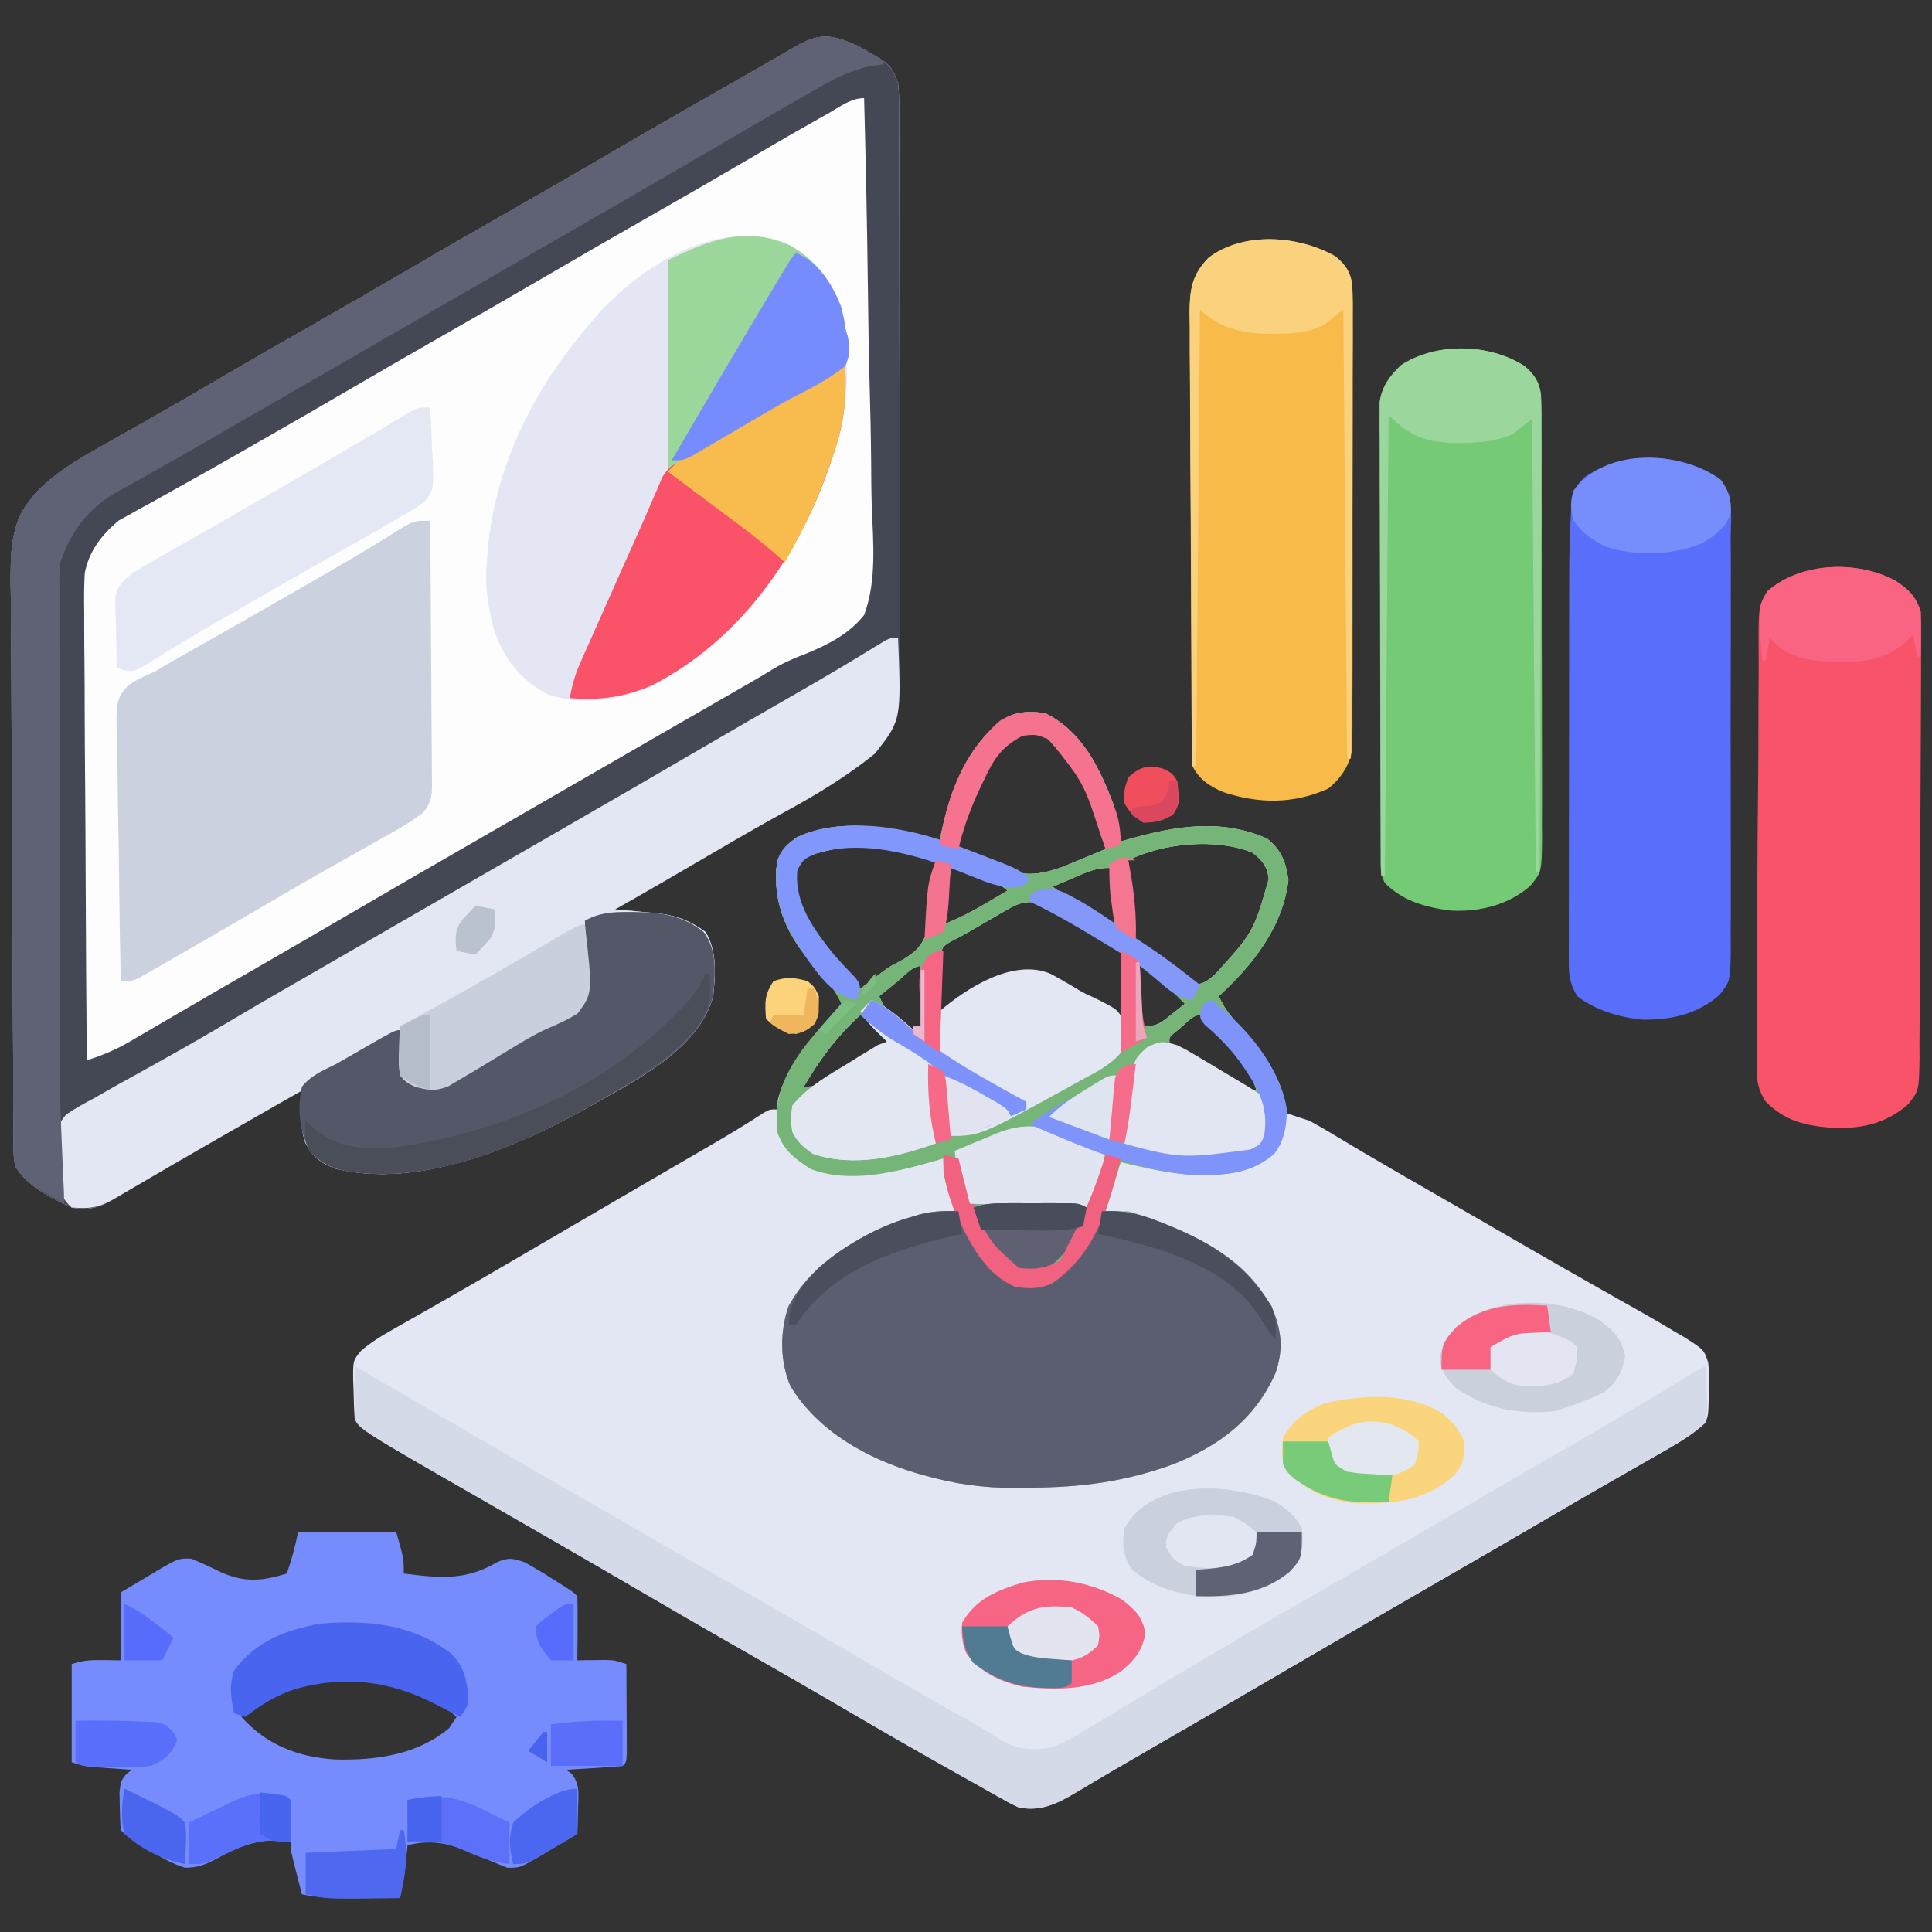 <svg xmlns="http://www.w3.org/2000/svg" width="512" height="512"><rect width="100%" height="100%" fill="#333333" stroke="none"/><path d="M0 0 C9.069 5.033 9.069 5.033 11 10 C11.257 13.041 11.257 13.041 11.267 16.678 C11.272 17.348 11.276 18.018 11.281 18.709 C11.294 20.953 11.292 23.197 11.291 25.442 C11.297 27.052 11.303 28.662 11.311 30.272 C11.329 34.646 11.333 39.02 11.335 43.395 C11.336 46.13 11.34 48.865 11.346 51.6 C11.364 61.149 11.372 70.699 11.371 80.248 C11.369 89.137 11.39 98.025 11.422 106.914 C11.448 114.553 11.459 122.192 11.458 129.831 C11.457 134.39 11.463 138.949 11.484 143.508 C11.503 147.801 11.504 152.093 11.489 156.386 C11.487 157.956 11.492 159.525 11.504 161.095 C11.575 170.942 11.202 179.686 4.875 187.688 C-2.457 193.585 -10.172 198.31 -18.41 202.811 C-25.092 206.467 -31.678 210.274 -38.25 214.125 C-46.804 219.136 -55.376 224.111 -64 229 C-62.281 229.147 -62.281 229.147 -60.527 229.297 C-58.997 229.447 -57.467 229.598 -55.938 229.75 C-55.185 229.812 -54.433 229.874 -53.658 229.938 C-48.182 230.506 -44.482 231.734 -40 235 C-36.946 240.154 -37.411 246.204 -38 252 C-41.964 266.626 -59.522 274.707 -71.59 281.68 C-90.237 292.125 -116.216 303.078 -137.941 297.727 C-141.894 296.331 -144.271 294.483 -146.117 290.727 C-147.092 287.715 -147.201 285.343 -147.125 282.188 C-147.107 281.212 -147.089 280.236 -147.07 279.23 C-147.047 278.494 -147.024 277.758 -147 277 C-161.946 285.509 -176.87 294.05 -191.709 302.745 C-193.11 303.565 -193.11 303.565 -194.539 304.402 C-195.356 304.882 -196.173 305.361 -197.014 305.855 C-200.783 308.028 -203.682 308.92 -208 308 C-213.731 305.305 -219.615 302.538 -223 297 C-223.385 294.459 -223.385 294.459 -223.399 291.538 C-223.418 289.871 -223.418 289.871 -223.437 288.172 C-223.435 286.957 -223.434 285.742 -223.432 284.49 C-223.448 282.564 -223.448 282.564 -223.463 280.6 C-223.491 277.074 -223.5 273.548 -223.506 270.021 C-223.516 266.305 -223.542 262.589 -223.566 258.872 C-223.61 251.804 -223.638 244.735 -223.661 237.667 C-223.688 229.731 -223.732 221.796 -223.778 213.861 C-223.863 198.784 -223.94 183.707 -223.974 168.63 C-223.986 163.523 -224.023 158.416 -224.077 153.309 C-224.095 150.888 -224.114 148.468 -224.132 146.047 C-224.148 144.959 -224.165 143.87 -224.182 142.749 C-224.225 135.169 -224.236 126.915 -219.25 120.75 C-218.781 120.147 -218.312 119.543 -217.828 118.922 C-212.297 113.107 -205.923 109.485 -198.956 105.587 C-196.443 104.181 -193.937 102.762 -191.432 101.343 C-190.147 100.616 -188.861 99.889 -187.576 99.163 C-181.684 95.832 -175.838 92.425 -170 89 C-160.773 83.596 -151.5 78.273 -142.209 72.979 C-134.113 68.365 -126.042 63.709 -118 59 C-108.772 53.596 -99.5 48.273 -90.209 42.979 C-82.113 38.365 -74.042 33.709 -66 29 C-53.846 21.885 -41.623 14.895 -29.382 7.931 C-26.97 6.554 -24.562 5.171 -22.157 3.78 C-21.522 3.414 -20.886 3.047 -20.231 2.67 C-19.006 1.964 -17.783 1.255 -16.561 0.544 C-9.873 -3.306 -6.899 -3.011 0 0 Z " fill="#FDFDFD" transform="translate(227,12)"></path><path d="M0 0 C9.748 4.874 14.277 14.195 18 24 C18.888 27.316 19.554 30.597 20 34 C20.713 33.795 21.426 33.59 22.16 33.379 C34.573 29.887 46.659 27.849 58.812 33.25 C62.599 36.279 63.8 39.515 64.438 44.25 C62.984 56.705 54.985 66.752 46 75 C47.447 78.292 49.279 80.529 51.75 83.125 C56.893 88.82 61.582 94.814 63 102.5 C63.33 103.655 63.66 104.81 64 106 C65.979 106.726 67.985 107.38 70 108 C72.463 109.348 74.855 110.728 77.25 112.188 C78.766 113.095 80.283 114.001 81.801 114.906 C83.043 115.649 83.043 115.649 84.311 116.406 C89.327 119.379 94.384 122.279 99.438 125.188 C101.689 126.484 103.94 127.781 106.191 129.078 C107.885 130.054 107.885 130.054 109.614 131.049 C112.899 132.942 116.182 134.837 119.465 136.734 C120.523 137.346 121.582 137.957 122.673 138.587 C124.805 139.819 126.936 141.051 129.068 142.284 C134.89 145.646 140.725 148.982 146.578 152.289 C148.478 153.365 150.378 154.442 152.277 155.518 C154.071 156.532 155.867 157.539 157.664 158.547 C160.802 160.325 163.907 162.144 167 164 C167.841 164.487 168.682 164.974 169.549 165.476 C174.573 168.708 174.573 168.708 175.69 172.089 C175.97 174.49 175.948 176.713 175.812 179.125 C175.818 179.923 175.824 180.721 175.83 181.543 C175.717 185.925 175.717 185.925 175 188 C171.853 190.925 168.39 193.06 164.668 195.18 C163.635 195.771 162.602 196.363 161.537 196.973 C160.432 197.6 159.326 198.228 158.188 198.875 C156.425 199.882 154.664 200.891 152.902 201.9 C151.7 202.589 150.497 203.277 149.294 203.965 C143.509 207.275 137.752 210.633 132 214 C123.683 218.862 115.348 223.691 107 228.5 C94.64 235.621 82.315 242.802 70 250 C56.446 257.922 42.877 265.815 29.27 273.645 C22.143 277.75 15.04 281.893 7.985 286.12 C3.071 289.042 -1.213 291.119 -7 290 C-9.421 288.856 -9.421 288.856 -12.082 287.348 C-13.055 286.801 -14.028 286.255 -15.03 285.692 C-16.01 285.133 -16.99 284.575 -18 284 C-19.754 283.021 -21.508 282.041 -23.262 281.062 C-25.071 280.043 -26.88 279.022 -28.688 278 C-29.677 277.441 -30.666 276.882 -31.685 276.306 C-39.718 271.753 -47.697 267.111 -55.665 262.443 C-63.414 257.91 -71.2 253.444 -79 249 C-88.721 243.46 -98.409 237.866 -108.067 232.217 C-115.322 227.974 -122.594 223.76 -129.875 219.562 C-131.481 218.636 -131.481 218.636 -133.12 217.691 C-138.15 214.791 -143.182 211.895 -148.217 209.004 C-181.576 189.847 -181.576 189.847 -183 187 C-183.177 184.359 -183.277 181.768 -183.312 179.125 C-183.342 178.404 -183.371 177.684 -183.4 176.941 C-183.465 171.558 -183.465 171.558 -181.301 168.96 C-178.894 166.909 -176.517 165.378 -173.766 163.82 C-172.211 162.933 -172.211 162.933 -170.625 162.027 C-169.511 161.399 -168.397 160.772 -167.25 160.125 C-166.079 159.459 -164.909 158.791 -163.739 158.123 C-161.936 157.094 -160.133 156.066 -158.329 155.039 C-152.486 151.715 -146.678 148.332 -140.875 144.938 C-138.893 143.78 -136.911 142.622 -134.93 141.465 C-133.952 140.894 -132.975 140.322 -131.968 139.734 C-127.98 137.404 -123.99 135.077 -120 132.75 C-118.012 131.59 -116.023 130.43 -114.035 129.27 C-108.838 126.237 -103.639 123.208 -98.438 120.184 C-97.36 119.556 -96.282 118.929 -95.172 118.283 C-93.12 117.089 -91.068 115.897 -89.016 114.705 C-84.126 111.859 -79.292 108.967 -74.559 105.867 C-73 105 -73 105 -71 105 C-70.959 104.216 -70.918 103.433 -70.875 102.625 C-68.442 92.546 -60.646 84.644 -54 77 C-55.46 73.677 -57.333 71.386 -59.812 68.75 C-67.219 60.577 -71.626 53.13 -71.363 41.883 C-70.775 37.217 -69.74 35.917 -66 33 C-54.252 27.573 -42.08 30.276 -30 33 C-29.34 33.33 -28.68 33.66 -28 34 C-27.797 32.944 -27.797 32.944 -27.59 31.867 C-24.972 19.859 -20.579 8.077 -10 1 C-6.78 -0.61 -3.492 -0.458 0 0 Z M-13.574 11.141 C-18.5 19.032 -21.859 26.747 -23 36 C-20.32 37.209 -17.634 38.392 -14.938 39.562 C-13.809 40.076 -13.809 40.076 -12.658 40.6 C-6.148 43.39 -1.67 43.064 4.965 40.59 C6.292 40.047 7.617 39.496 8.938 38.938 C9.621 38.656 10.305 38.374 11.01 38.084 C12.676 37.396 14.339 36.699 16 36 C11.249 18.147 11.249 18.147 -1 5 C-6.513 3.76 -10.452 6.895 -13.574 11.141 Z M-64 38 C-66.203 41.147 -67.215 43.217 -66.746 47.105 C-63.872 57.317 -56.054 65.415 -49 73 C-47.106 71.591 -45.226 70.174 -43.367 68.719 C-41 67 -41 67 -38.57 65.781 C-34.841 63.678 -32.545 61.881 -31.314 57.634 C-30.086 51.478 -29.457 45.256 -29 39 C-46.73 33.573 -46.73 33.573 -64 38 Z M22 39 C22.233 41.926 22.477 44.848 22.762 47.77 C23 51 23 51 22.832 53.449 C22.732 56.112 22.864 57.562 24 60 C28.049 63.797 32.436 66.86 37 70 C37.66 70.66 38.32 71.32 39 72 C41.88 71.848 42.996 71.003 45.148 69.066 C55.188 57.986 55.188 57.986 59.227 43.977 C58.837 40.58 57.595 39.141 55 37 C45.388 33.042 31.249 34.376 22 39 Z M-25 41 C-25.66 45.95 -26.32 50.9 -27 56 C-22.896 54.358 -19.463 52.615 -15.688 50.375 C-14.619 49.743 -13.55 49.112 -12.449 48.461 C-11.641 47.979 -10.833 47.497 -10 47 C-12.595 44.928 -14.943 43.449 -18.062 42.312 C-18.734 42.061 -19.406 41.81 -20.098 41.551 C-22.15 40.861 -22.15 40.861 -25 41 Z M7.812 43.5 C6.726 43.964 5.639 44.428 4.52 44.906 C3.688 45.267 2.857 45.628 2 46 C5.246 48.561 8.669 50.625 12.25 52.688 C13.328 53.31 14.405 53.933 15.516 54.574 C16.335 55.045 17.155 55.515 18 56 C19.202 52.469 18.795 49.871 18.062 46.25 C17.868 45.265 17.673 44.28 17.473 43.266 C17.317 42.518 17.161 41.77 17 41 C13.371 41 11.138 42.07 7.812 43.5 Z M-9.715 51.863 C-10.401 52.256 -11.088 52.648 -11.795 53.053 C-12.855 53.676 -12.855 53.676 -13.938 54.312 C-14.992 54.919 -14.992 54.919 -16.068 55.537 C-17.436 56.325 -18.799 57.122 -20.156 57.928 C-21.719 58.837 -23.327 59.668 -24.941 60.48 C-27.184 61.838 -27.184 61.838 -27.809 64.293 C-28.022 67.312 -28.096 70.286 -28.062 73.312 C-28.053 74.381 -28.044 75.45 -28.035 76.551 C-28.024 77.359 -28.012 78.167 -28 79 C-24.011 77.535 -20.516 75.623 -16.875 73.438 C-11.673 70.318 -7.201 67.803 -1 69 C1.821 70.287 4.455 71.771 7.133 73.332 C9.938 74.964 12.779 76.437 15.688 77.875 C16.516 78.285 17.345 78.695 18.199 79.117 C18.793 79.409 19.388 79.7 20 80 C21.245 71.454 21.245 71.454 20 63 C16.547 58.496 11.026 56.313 6 54 C4.458 53.147 2.916 52.293 1.375 51.438 C-3.014 49.568 -5.672 49.52 -9.715 51.863 Z M-39.062 71 C-39.982 71.743 -40.901 72.485 -41.848 73.25 C-42.913 74.116 -42.913 74.116 -44 75 C-42.638 78.22 -41.275 79.817 -38.375 81.75 C-37.743 82.178 -37.112 82.606 -36.461 83.047 C-35.979 83.361 -35.497 83.676 -35 84 C-34.34 83.67 -33.68 83.34 -33 83 C-33 77.72 -33 72.44 -33 67 C-35.173 67 -37.494 69.729 -39.062 71 Z M25 67 C25 72.28 25 77.56 25 83 C29.375 83 30.005 82.596 33.25 80 C34.31 79.165 34.31 79.165 35.391 78.312 C35.922 77.879 36.453 77.446 37 77 C33.507 73.405 29.925 70.122 26 67 C25.67 67 25.34 67 25 67 Z M-49 80 C-55.25 85.666 -59.73 91.741 -64 99 C-60.465 99 -59.143 98.138 -56.113 96.375 C-55.175 95.834 -54.238 95.292 -53.271 94.734 C-52.295 94.162 -51.319 93.59 -50.312 93 C-48.83 92.141 -48.83 92.141 -47.318 91.266 C-44.876 89.849 -42.436 88.427 -40 87 C-42.808 84.036 -45.183 81.555 -49 80 Z M36.438 82.875 C35.797 83.409 35.156 83.942 34.496 84.492 C32.765 85.883 32.765 85.883 33 88 C36.454 90.007 39.914 92.004 43.375 94 C44.852 94.859 44.852 94.859 46.359 95.734 C47.3 96.276 48.241 96.817 49.211 97.375 C50.08 97.878 50.95 98.38 51.845 98.898 C53.893 100.152 53.893 100.152 56 100 C53.511 92.036 47.147 85.419 41 80 C39.127 80 37.804 81.721 36.438 82.875 Z " fill="#E3E7F3" transform="translate(277,189)"></path><path d="M0 0 C9.069 5.033 9.069 5.033 11 10 C11.257 13.041 11.257 13.041 11.267 16.678 C11.272 17.348 11.276 18.018 11.281 18.709 C11.294 20.953 11.292 23.197 11.291 25.442 C11.297 27.052 11.303 28.662 11.311 30.272 C11.329 34.646 11.333 39.02 11.335 43.395 C11.336 46.13 11.34 48.865 11.346 51.6 C11.364 61.149 11.372 70.699 11.371 80.248 C11.369 89.137 11.39 98.025 11.422 106.914 C11.448 114.553 11.459 122.192 11.458 129.831 C11.457 134.39 11.463 138.949 11.484 143.508 C11.503 147.801 11.504 152.093 11.489 156.386 C11.487 157.956 11.492 159.525 11.504 161.095 C11.575 170.942 11.202 179.686 4.875 187.688 C-2.457 193.585 -10.172 198.31 -18.41 202.811 C-25.092 206.467 -31.678 210.274 -38.25 214.125 C-46.804 219.136 -55.376 224.111 -64 229 C-62.281 229.147 -62.281 229.147 -60.527 229.297 C-58.997 229.447 -57.467 229.598 -55.938 229.75 C-55.185 229.812 -54.433 229.874 -53.658 229.938 C-48.182 230.506 -44.482 231.734 -40 235 C-36.946 240.154 -37.411 246.204 -38 252 C-41.964 266.626 -59.522 274.707 -71.59 281.68 C-90.237 292.125 -116.216 303.078 -137.941 297.727 C-141.894 296.331 -144.271 294.483 -146.117 290.727 C-147.092 287.715 -147.201 285.343 -147.125 282.188 C-147.107 281.212 -147.089 280.236 -147.07 279.23 C-147.047 278.494 -147.024 277.758 -147 277 C-161.946 285.509 -176.87 294.05 -191.709 302.745 C-193.11 303.565 -193.11 303.565 -194.539 304.402 C-195.356 304.882 -196.173 305.361 -197.014 305.855 C-200.783 308.028 -203.682 308.92 -208 308 C-213.731 305.305 -219.615 302.538 -223 297 C-223.385 294.459 -223.385 294.459 -223.399 291.538 C-223.418 289.871 -223.418 289.871 -223.437 288.172 C-223.435 286.957 -223.434 285.742 -223.432 284.49 C-223.448 282.564 -223.448 282.564 -223.463 280.6 C-223.491 277.074 -223.5 273.548 -223.506 270.021 C-223.516 266.305 -223.542 262.589 -223.566 258.872 C-223.61 251.804 -223.638 244.735 -223.661 237.667 C-223.688 229.731 -223.732 221.796 -223.778 213.861 C-223.863 198.784 -223.94 183.707 -223.974 168.63 C-223.986 163.523 -224.023 158.416 -224.077 153.309 C-224.095 150.888 -224.114 148.468 -224.132 146.047 C-224.148 144.959 -224.165 143.87 -224.182 142.749 C-224.225 135.169 -224.236 126.915 -219.25 120.75 C-218.781 120.147 -218.312 119.543 -217.828 118.922 C-212.297 113.107 -205.923 109.485 -198.956 105.587 C-196.443 104.181 -193.937 102.762 -191.432 101.343 C-190.147 100.616 -188.861 99.889 -187.576 99.163 C-181.684 95.832 -175.838 92.425 -170 89 C-160.773 83.596 -151.5 78.273 -142.209 72.979 C-134.113 68.365 -126.042 63.709 -118 59 C-108.772 53.596 -99.5 48.273 -90.209 42.979 C-82.113 38.365 -74.042 33.709 -66 29 C-53.846 21.885 -41.623 14.895 -29.382 7.931 C-26.97 6.554 -24.562 5.171 -22.157 3.78 C-21.522 3.414 -20.886 3.047 -20.231 2.67 C-19.006 1.964 -17.783 1.255 -16.561 0.544 C-9.873 -3.306 -6.899 -3.011 0 0 Z M-7.625 18.125 C-8.817 18.793 -8.817 18.793 -10.034 19.474 C-17.541 23.7 -24.976 28.047 -32.409 32.403 C-40.242 36.989 -48.113 41.507 -56 46 C-64.694 50.953 -73.365 55.944 -82 61 C-91.228 66.404 -100.5 71.727 -109.791 77.021 C-117.887 81.635 -125.958 86.291 -134 91 C-142.044 95.71 -150.116 100.366 -158.215 104.981 C-159.988 105.993 -161.759 107.008 -163.53 108.024 C-169.296 111.329 -175.077 114.602 -180.898 117.809 C-183.057 119.018 -185.216 120.228 -187.375 121.438 C-188.361 121.968 -189.347 122.498 -190.363 123.045 C-191.282 123.565 -192.201 124.085 -193.148 124.621 C-193.944 125.059 -194.74 125.496 -195.56 125.947 C-200.044 129.72 -203.456 134.069 -204.544 139.931 C-204.736 143.348 -204.743 146.717 -204.681 150.139 C-204.682 151.428 -204.683 152.716 -204.684 154.044 C-204.686 157.552 -204.65 161.059 -204.608 164.567 C-204.571 168.243 -204.567 171.918 -204.56 175.594 C-204.542 182.542 -204.492 189.49 -204.432 196.439 C-204.365 204.354 -204.332 212.269 -204.302 220.185 C-204.239 236.457 -204.134 252.728 -204 269 C-199.907 267.679 -196.356 266.226 -192.641 264.051 C-191.621 263.458 -190.601 262.865 -189.55 262.254 C-188.461 261.613 -187.372 260.972 -186.25 260.312 C-185.094 259.638 -183.938 258.964 -182.782 258.291 C-180.38 256.893 -177.98 255.492 -175.581 254.089 C-170.028 250.845 -164.449 247.645 -158.875 244.438 C-150.569 239.65 -142.278 234.837 -134 230 C-122.453 223.253 -110.871 216.567 -99.282 209.891 C-93.853 206.763 -88.427 203.631 -83 200.5 C-80.833 199.25 -78.667 198 -76.5 196.75 C-75.427 196.131 -74.355 195.512 -73.25 194.875 C-63.5 189.25 -63.5 189.25 -60.249 187.374 C-58.087 186.127 -55.925 184.879 -53.763 183.632 C-48.275 180.464 -42.784 177.3 -37.289 174.145 C-36.173 173.503 -35.056 172.861 -33.906 172.199 C-31.832 171.006 -29.756 169.815 -27.68 168.625 C-25.708 167.491 -23.755 166.324 -21.822 165.125 C-18.981 163.442 -16.124 162.253 -13.037 161.086 C-7.208 158.64 -2.024 155.998 2 151 C5.384 141.961 4.396 131.628 4.028 122.119 C3.902 118.312 3.891 114.505 3.867 110.696 C3.805 103.501 3.642 96.311 3.44 89.118 C3.216 80.923 3.107 72.728 3.006 64.53 C2.798 47.683 2.447 30.842 2 14 C-1.563 14 -4.579 16.405 -7.625 18.125 Z " fill="#444854" transform="translate(227,12)"></path><path d="M0 0 C9.748 4.874 14.277 14.195 18 24 C18.888 27.316 19.554 30.597 20 34 C20.713 33.795 21.426 33.59 22.16 33.379 C34.573 29.887 46.659 27.849 58.812 33.25 C62.599 36.279 63.8 39.515 64.438 44.25 C62.984 56.705 54.985 66.752 46 75 C47.447 78.292 49.279 80.529 51.75 83.125 C57.351 89.316 62.794 96.555 64 105 C63.787 109.223 63.334 113.23 60.734 116.68 C53.945 122.719 45.673 122.575 37.086 122.174 C31.283 121.689 25.666 120.295 20 119 C18.68 123.29 17.36 127.58 16 132 C17.98 132 19.96 132 22 132 C24.63 132.765 27.085 133.573 29.625 134.562 C30.674 134.968 30.674 134.968 31.744 135.382 C43.969 140.256 54.417 146.375 60.5 158.5 C62.743 164.35 63.043 168.956 61 174.918 C55.552 187.13 46.189 194.099 34 199 C21.162 203.697 9.468 205.194 -4.188 205.25 C-6.045 205.281 -6.045 205.281 -7.939 205.312 C-16.366 205.348 -23.896 204.293 -32 202 C-32.71 201.801 -33.419 201.602 -34.15 201.397 C-47.299 197.456 -60.146 190.393 -67.5 178.375 C-70.368 171.811 -70.341 163.905 -68.035 157.191 C-61.031 144.177 -46.833 137.113 -33.262 132.816 C-30.034 132.008 -27.312 131.838 -24 132 C-24.217 131.325 -24.433 130.649 -24.656 129.953 C-24.935 129.061 -25.213 128.169 -25.5 127.25 C-25.778 126.368 -26.057 125.487 -26.344 124.578 C-27 122 -27 122 -27 118 C-27.981 118.289 -28.962 118.578 -29.973 118.875 C-40.138 121.727 -51.827 124.682 -62.125 120.812 C-66.313 118.172 -69.41 115.771 -71 111 C-71.994 102.051 -69.036 95.341 -63.636 88.195 C-60.553 84.348 -57.311 80.653 -54 77 C-55.46 73.677 -57.333 71.386 -59.812 68.75 C-67.219 60.577 -71.626 53.13 -71.363 41.883 C-70.775 37.217 -69.74 35.917 -66 33 C-54.252 27.573 -42.08 30.276 -30 33 C-29.01 33.495 -29.01 33.495 -28 34 C-27.865 33.296 -27.729 32.592 -27.59 31.867 C-24.972 19.859 -20.579 8.077 -10 1 C-6.78 -0.61 -3.492 -0.458 0 0 Z M-13.574 11.141 C-18.5 19.032 -21.859 26.747 -23 36 C-20.32 37.209 -17.634 38.392 -14.938 39.562 C-13.809 40.076 -13.809 40.076 -12.658 40.6 C-6.148 43.39 -1.67 43.064 4.965 40.59 C6.292 40.047 7.617 39.496 8.938 38.938 C9.621 38.656 10.305 38.374 11.01 38.084 C12.676 37.396 14.339 36.699 16 36 C11.249 18.147 11.249 18.147 -1 5 C-6.513 3.76 -10.452 6.895 -13.574 11.141 Z M-64 38 C-66.203 41.147 -67.215 43.217 -66.746 47.105 C-63.872 57.317 -56.054 65.415 -49 73 C-47.106 71.591 -45.226 70.174 -43.367 68.719 C-41 67 -41 67 -38.57 65.781 C-34.841 63.678 -32.545 61.881 -31.314 57.634 C-30.086 51.478 -29.457 45.256 -29 39 C-46.73 33.573 -46.73 33.573 -64 38 Z M22 39 C22.233 41.926 22.477 44.848 22.762 47.77 C23 51 23 51 22.832 53.449 C22.732 56.112 22.864 57.562 24 60 C28.049 63.797 32.436 66.86 37 70 C37.66 70.66 38.32 71.32 39 72 C41.88 71.848 42.996 71.003 45.148 69.066 C55.188 57.986 55.188 57.986 59.227 43.977 C58.837 40.58 57.595 39.141 55 37 C45.388 33.042 31.249 34.376 22 39 Z M-25 41 C-25.66 45.95 -26.32 50.9 -27 56 C-22.896 54.358 -19.463 52.615 -15.688 50.375 C-14.619 49.743 -13.55 49.112 -12.449 48.461 C-11.641 47.979 -10.833 47.497 -10 47 C-12.595 44.928 -14.943 43.449 -18.062 42.312 C-18.734 42.061 -19.406 41.81 -20.098 41.551 C-22.15 40.861 -22.15 40.861 -25 41 Z M7.812 43.5 C6.726 43.964 5.639 44.428 4.52 44.906 C3.688 45.267 2.857 45.628 2 46 C5.246 48.561 8.669 50.625 12.25 52.688 C13.328 53.31 14.405 53.933 15.516 54.574 C16.335 55.045 17.155 55.515 18 56 C19.202 52.469 18.795 49.871 18.062 46.25 C17.868 45.265 17.673 44.28 17.473 43.266 C17.317 42.518 17.161 41.77 17 41 C13.371 41 11.138 42.07 7.812 43.5 Z M-9.715 51.863 C-10.401 52.256 -11.088 52.648 -11.795 53.053 C-12.855 53.676 -12.855 53.676 -13.938 54.312 C-14.992 54.919 -14.992 54.919 -16.068 55.537 C-17.436 56.325 -18.799 57.122 -20.156 57.928 C-21.719 58.837 -23.327 59.668 -24.941 60.48 C-27.184 61.838 -27.184 61.838 -27.809 64.293 C-28.022 67.312 -28.096 70.286 -28.062 73.312 C-28.053 74.381 -28.044 75.45 -28.035 76.551 C-28.024 77.359 -28.012 78.167 -28 79 C-24.011 77.535 -20.516 75.623 -16.875 73.438 C-11.673 70.318 -7.201 67.803 -1 69 C1.821 70.287 4.455 71.771 7.133 73.332 C9.938 74.964 12.779 76.437 15.688 77.875 C16.516 78.285 17.345 78.695 18.199 79.117 C18.793 79.409 19.388 79.7 20 80 C21.245 71.454 21.245 71.454 20 63 C16.547 58.496 11.026 56.313 6 54 C4.458 53.147 2.916 52.293 1.375 51.438 C-3.014 49.568 -5.672 49.52 -9.715 51.863 Z M-39.062 71 C-39.982 71.743 -40.901 72.485 -41.848 73.25 C-42.913 74.116 -42.913 74.116 -44 75 C-42.638 78.22 -41.275 79.817 -38.375 81.75 C-37.743 82.178 -37.112 82.606 -36.461 83.047 C-35.979 83.361 -35.497 83.676 -35 84 C-34.34 83.67 -33.68 83.34 -33 83 C-33 77.72 -33 72.44 -33 67 C-35.173 67 -37.494 69.729 -39.062 71 Z M25 67 C25 72.28 25 77.56 25 83 C29.375 83 30.005 82.596 33.25 80 C34.31 79.165 34.31 79.165 35.391 78.312 C35.922 77.879 36.453 77.446 37 77 C33.507 73.405 29.925 70.122 26 67 C25.67 67 25.34 67 25 67 Z M-49 80 C-55.25 85.666 -59.73 91.741 -64 99 C-60.465 99 -59.143 98.138 -56.113 96.375 C-55.175 95.834 -54.238 95.292 -53.271 94.734 C-52.295 94.162 -51.319 93.59 -50.312 93 C-48.83 92.141 -48.83 92.141 -47.318 91.266 C-44.876 89.849 -42.436 88.427 -40 87 C-42.808 84.036 -45.183 81.555 -49 80 Z M36.438 82.875 C35.797 83.409 35.156 83.942 34.496 84.492 C32.765 85.883 32.765 85.883 33 88 C36.454 90.007 39.914 92.004 43.375 94 C44.852 94.859 44.852 94.859 46.359 95.734 C47.3 96.276 48.241 96.817 49.211 97.375 C50.08 97.878 50.95 98.38 51.845 98.898 C53.893 100.152 53.893 100.152 56 100 C53.511 92.036 47.147 85.419 41 80 C39.127 80 37.804 81.721 36.438 82.875 Z " fill="#75B577" transform="translate(277,189)"></path><path d="M0 0 C0.857 21.857 0.857 21.857 -6.125 30.688 C-13.457 36.585 -21.172 41.31 -29.41 45.811 C-36.092 49.467 -42.678 53.274 -49.25 57.125 C-57.804 62.136 -66.376 67.111 -75 72 C-73.854 72.098 -72.708 72.196 -71.527 72.297 C-69.997 72.447 -68.467 72.598 -66.938 72.75 C-66.185 72.812 -65.433 72.874 -64.658 72.938 C-59.182 73.506 -55.482 74.734 -51 78 C-47.946 83.154 -48.411 89.204 -49 95 C-52.964 109.626 -70.522 117.707 -82.59 124.68 C-101.237 135.125 -127.216 146.078 -148.941 140.727 C-152.894 139.331 -155.271 137.483 -157.117 133.727 C-158.092 130.715 -158.201 128.343 -158.125 125.188 C-158.107 124.212 -158.089 123.236 -158.07 122.23 C-158.047 121.494 -158.024 120.758 -158 120 C-172.946 128.509 -187.87 137.05 -202.709 145.745 C-203.643 146.292 -204.577 146.839 -205.539 147.402 C-206.356 147.882 -207.173 148.361 -208.014 148.855 C-211.894 151.092 -214.46 151.398 -219 151 C-221.816 148.591 -222.258 146.2 -222.609 142.664 C-222.673 140.985 -222.719 139.305 -222.75 137.625 C-222.812 136.787 -222.874 135.949 -222.938 135.086 C-223.006 131.449 -222.959 128.998 -220.365 126.299 C-217.985 124.671 -215.558 123.331 -213 122 C-211.083 120.902 -209.166 119.803 -207.25 118.703 C-205.168 117.549 -203.085 116.398 -201 115.25 C-193.811 111.258 -186.634 107.26 -179.562 103.062 C-172.592 98.927 -165.585 94.859 -158.562 90.812 C-157.455 90.174 -156.348 89.536 -155.207 88.879 C-152.937 87.571 -150.666 86.263 -148.395 84.956 C-142.928 81.807 -137.464 78.653 -132 75.5 C-129.833 74.25 -127.667 73 -125.5 71.75 C-124.427 71.131 -123.355 70.513 -122.25 69.875 C-112.5 64.25 -112.5 64.25 -109.25 62.375 C-107.084 61.126 -104.919 59.876 -102.754 58.627 C-97.314 55.488 -91.873 52.35 -86.43 49.215 C-74.953 42.602 -63.493 35.965 -52.058 29.28 C-43.438 24.244 -34.787 19.262 -26.131 14.287 C-19.427 10.426 -12.759 6.516 -6.185 2.436 C-2.211 0 -2.211 0 0 0 Z " fill="#E3E7F3" transform="translate(238,169)"></path><path d="M0 0 C8.58 0 17.16 0 26 0 C28 7 28 7 28 11 C37.258 12.173 44.313 12.979 52.668 8.031 C55.698 6.692 56.88 6.921 60 8 C62.323 9.277 64.527 10.571 66.75 12 C67.339 12.369 67.928 12.737 68.535 13.117 C72.81 15.81 72.81 15.81 74 17 C74.073 19.863 74.092 22.701 74.062 25.562 C74.058 26.369 74.053 27.175 74.049 28.006 C74.037 30.004 74.019 32.002 74 34 C74.687 33.988 75.374 33.977 76.082 33.965 C76.983 33.956 77.884 33.947 78.812 33.938 C79.706 33.926 80.599 33.914 81.52 33.902 C84 34 84 34 87 35 C87.029 39.312 87.047 43.625 87.062 47.938 C87.071 49.169 87.079 50.401 87.088 51.67 C87.091 52.84 87.094 54.01 87.098 55.215 C87.103 56.299 87.108 57.383 87.114 58.5 C87 61 87 61 86 62 C83.474 62.237 80.969 62.422 78.438 62.562 C77.727 62.606 77.016 62.649 76.283 62.693 C74.522 62.8 72.761 62.9 71 63 C71.491 63.347 71.982 63.694 72.488 64.051 C74.777 67.002 74.288 69.52 74.188 73.188 C74.147 75.096 74.147 75.096 74.105 77.043 C74.071 78.019 74.036 78.995 74 80 C71.447 81.539 68.885 83.056 66.312 84.562 C65.591 85 64.87 85.438 64.127 85.889 C58.748 89.008 58.748 89.008 55.434 88.973 C52.831 87.932 50.244 86.864 47.682 85.727 C41.079 82.815 36.19 81.234 29 83 C28.939 83.592 28.879 84.183 28.816 84.793 C28.691 85.978 28.691 85.978 28.562 87.188 C28.441 88.353 28.441 88.353 28.316 89.543 C27.992 92.06 27.525 94.518 27 97 C23.792 97.029 20.583 97.047 17.375 97.062 C16.471 97.071 15.568 97.079 14.637 97.088 C9.971 97.105 5.59 96.968 1 96 C0.497 94.042 -0.002 92.084 -0.5 90.125 C-0.778 89.034 -1.057 87.944 -1.344 86.82 C-2 84 -2 84 -2 82 C-9.694 80.859 -15.026 82.981 -21.645 86.598 C-24.579 88.143 -26.687 89.004 -30.027 88.965 C-33.634 87.794 -36.66 86.056 -39.812 84 C-40.397 83.631 -40.982 83.263 -41.584 82.883 C-45.784 80.216 -45.784 80.216 -47 79 C-47.152 76.879 -47.222 74.751 -47.25 72.625 C-47.276 71.462 -47.302 70.3 -47.328 69.102 C-47 66 -47 66 -45.484 64.086 C-44.75 63.548 -44.75 63.548 -44 63 C-45.355 62.909 -45.355 62.909 -46.738 62.816 C-47.918 62.733 -49.097 62.649 -50.312 62.562 C-51.484 62.481 -52.656 62.4 -53.863 62.316 C-57 62 -57 62 -60 61 C-60 52.42 -60 43.84 -60 35 C-56.985 33.995 -54.958 33.897 -51.812 33.938 C-50.224 33.958 -48.636 33.979 -47 34 C-47 28.06 -47 22.12 -47 16 C-44.463 14.494 -41.926 12.989 -39.312 11.438 C-38.523 10.959 -37.733 10.48 -36.919 9.986 C-31.722 6.985 -31.722 6.985 -28.332 7.055 C-25.617 8.155 -23.003 9.395 -20.375 10.688 C-14.027 13.444 -9.509 13.012 -3 11 C-1.71 7.303 -0.773 3.864 0 0 Z M-15 49 C-8.497 56.316 -0.312 59.519 9.383 60.258 C20.224 60.592 31.417 59.191 40 52 C40.66 51.01 41.32 50.02 42 49 C32.787 40.65 21.951 38.238 9.715 38.617 C0.114 39.607 -7.82 42.493 -15 49 Z " fill="#768CFC" transform="translate(79,406)"></path><path d="M0 0 C7.154 5.145 10.701 11.934 12.156 20.551 C12.898 31.653 13.199 43.069 9.156 53.551 C8.536 55.39 8.536 55.39 7.902 57.266 C-0.41 81.434 -16.132 103.19 -39.047 115.234 C-47.873 119.071 -57.515 120.772 -66.805 117.512 C-73.955 113.668 -78.205 108.224 -80.871 100.621 C-82.558 94.511 -83.377 88.857 -82.844 82.551 C-82.705 80.776 -82.705 80.776 -82.562 78.965 C-80.423 56.031 -69.838 35.741 -54.844 18.551 C-53.974 17.53 -53.974 17.53 -53.086 16.488 C-40.238 2.543 -18.453 -10.634 0 0 Z " fill="#E4E7F3" transform="translate(211.844,66.449)"></path><path d="M0 0 C0.387 0.736 0.773 1.472 1.172 2.23 C6.221 12.377 6.221 12.377 15 19 C19.803 19.534 21.957 19.542 26.25 17.312 C32.019 12.462 34.821 6.709 38 0 C43.413 -0.287 47.697 0.594 52.688 2.562 C53.382 2.833 54.077 3.103 54.793 3.382 C66.991 8.277 77.425 14.392 83.5 26.5 C85.743 32.35 86.043 36.956 84 42.918 C78.552 55.13 69.189 62.099 57 67 C44.162 71.697 32.468 73.194 18.812 73.25 C17.574 73.271 16.336 73.291 15.061 73.312 C6.634 73.348 -0.896 72.293 -9 70 C-10.064 69.702 -10.064 69.702 -11.15 69.397 C-24.299 65.456 -37.146 58.393 -44.5 46.375 C-47.368 39.811 -47.341 31.905 -45.035 25.191 C-38.029 12.174 -23.852 5.146 -10.293 0.816 C-6.749 -0.062 -3.637 -0.148 0 0 Z " fill="#5B5E71" transform="translate(254,321)"></path><path d="M0 0 C0.093 9.71 0.164 19.419 0.207 29.129 C0.228 33.638 0.256 38.146 0.302 42.655 C0.345 47.006 0.369 51.356 0.38 55.707 C0.387 57.367 0.401 59.027 0.423 60.687 C0.452 63.012 0.456 65.336 0.454 67.661 C0.468 68.348 0.483 69.035 0.498 69.743 C0.469 73.06 0.224 74.718 -1.863 77.352 C-4.366 79.282 -6.914 80.852 -9.672 82.398 C-10.799 83.035 -11.926 83.673 -13.087 84.329 C-13.684 84.662 -14.28 84.995 -14.895 85.339 C-17.424 86.752 -19.946 88.179 -22.468 89.605 C-23.762 90.337 -25.056 91.068 -26.35 91.798 C-32.374 95.199 -38.347 98.686 -44.312 102.188 C-52.46 106.951 -60.62 111.691 -68.812 116.375 C-69.792 116.941 -70.771 117.507 -71.781 118.091 C-72.684 118.605 -73.588 119.119 -74.52 119.648 C-75.315 120.104 -76.11 120.559 -76.929 121.029 C-79 122 -79 122 -82 122 C-82.209 112.195 -82.369 102.39 -82.466 92.583 C-82.513 88.029 -82.577 83.477 -82.679 78.923 C-82.777 74.527 -82.831 70.132 -82.854 65.735 C-82.87 64.06 -82.903 62.384 -82.952 60.709 C-83.317 47.617 -83.317 47.617 -80.151 43.729 C-77.826 42.147 -75.602 41.054 -73 40 C-71.951 39.369 -70.902 38.738 -69.821 38.088 C-68.86 37.545 -67.9 37.001 -66.91 36.441 C-65.809 35.816 -64.708 35.19 -63.573 34.545 C-63.001 34.222 -62.429 33.899 -61.84 33.566 C-59.386 32.18 -56.936 30.786 -54.486 29.393 C-53.216 28.671 -51.946 27.949 -50.676 27.228 C-44.166 23.53 -37.674 19.802 -31.188 16.062 C-30.112 15.444 -29.036 14.825 -27.927 14.188 C-23.315 11.527 -18.72 8.851 -14.184 6.062 C-13.134 5.418 -13.134 5.418 -12.064 4.761 C-10.289 3.664 -8.523 2.553 -6.758 1.441 C-4 0 -4 0 0 0 Z " fill="#CBD1DE" transform="translate(114,138)"></path><path d="M0 0 C2.605 2.24 3.861 4.06 4.368 7.487 C4.516 10.743 4.529 13.978 4.502 17.238 C4.507 18.479 4.513 19.721 4.518 20.999 C4.528 24.396 4.521 27.792 4.504 31.189 C4.49 34.748 4.497 38.306 4.501 41.865 C4.503 47.84 4.49 53.815 4.467 59.79 C4.44 66.694 4.438 73.597 4.45 80.5 C4.461 87.147 4.455 93.794 4.44 100.441 C4.435 103.267 4.435 106.093 4.439 108.919 C4.445 112.867 4.426 116.814 4.404 120.762 C4.409 121.933 4.413 123.104 4.418 124.31 C4.408 125.387 4.398 126.464 4.388 127.573 C4.385 128.506 4.383 129.439 4.38 130.4 C3.748 134.725 1.381 138.264 -2 141 C-11.193 145.099 -20.357 145.058 -29.797 141.926 C-33.423 140.402 -36.224 138.553 -38 135 C-38.106 133.306 -38.148 131.607 -38.161 129.909 C-38.171 128.831 -38.181 127.753 -38.191 126.642 C-38.197 125.454 -38.203 124.266 -38.209 123.042 C-38.219 121.795 -38.228 120.548 -38.238 119.263 C-38.268 115.119 -38.29 110.976 -38.309 106.832 C-38.312 106.127 -38.315 105.422 -38.319 104.695 C-38.349 98.043 -38.376 91.392 -38.393 84.74 C-38.415 76.235 -38.457 67.731 -38.526 59.227 C-38.574 53.245 -38.598 47.264 -38.605 41.283 C-38.61 37.711 -38.625 34.14 -38.665 30.569 C-38.709 26.581 -38.705 22.593 -38.697 18.605 C-38.717 17.427 -38.737 16.249 -38.758 15.035 C-38.702 8.734 -38.184 4.867 -33.691 0.277 C-24.351 -6.779 -9.731 -5.586 0 0 Z " fill="#F8BB4A" transform="translate(354,68)"></path><path d="M0 0 C2.597 2.246 3.861 4.076 4.375 7.5 C4.53 10.777 4.552 14.033 4.533 17.314 C4.546 19.188 4.546 19.188 4.56 21.1 C4.578 24.52 4.579 27.939 4.57 31.358 C4.565 34.216 4.572 37.074 4.58 39.932 C4.597 46.675 4.593 53.419 4.576 60.162 C4.559 67.113 4.575 74.062 4.608 81.012 C4.634 86.986 4.642 92.96 4.633 98.934 C4.628 102.499 4.63 106.063 4.651 109.628 C4.673 113.604 4.654 117.58 4.631 121.556 C4.643 122.733 4.654 123.91 4.667 125.123 C4.563 134.018 4.563 134.018 1.619 137.686 C-4.252 142.873 -11.775 144.682 -19.516 144.324 C-26.171 143.456 -32.146 141.854 -37 137 C-38.259 134.482 -38.131 132.753 -38.14 129.934 C-38.149 128.325 -38.149 128.325 -38.158 126.684 C-38.159 125.502 -38.16 124.32 -38.161 123.102 C-38.166 121.862 -38.171 120.621 -38.176 119.343 C-38.188 115.933 -38.196 112.524 -38.2 109.115 C-38.203 106.985 -38.207 104.855 -38.212 102.726 C-38.225 96.063 -38.235 89.4 -38.239 82.737 C-38.243 75.044 -38.261 67.352 -38.29 59.66 C-38.312 53.715 -38.322 47.77 -38.323 41.825 C-38.324 38.274 -38.33 34.724 -38.348 31.173 C-38.367 27.21 -38.363 23.248 -38.356 19.286 C-38.366 18.11 -38.375 16.934 -38.384 15.723 C-38.379 14.642 -38.373 13.561 -38.367 12.447 C-38.369 11.51 -38.37 10.574 -38.372 9.609 C-37.767 5.369 -35.771 2.75 -32.75 -0.188 C-23.433 -6.328 -9.355 -6.013 0 0 Z " fill="#75CA75" transform="translate(404,97)"></path><path d="M0 0 C4.073 4.199 3.109 10.14 3.062 15.61 C3.071 16.869 3.08 18.128 3.089 19.425 C3.112 22.872 3.103 26.317 3.087 29.764 C3.074 33.375 3.086 36.987 3.094 40.598 C3.103 46.663 3.091 52.728 3.067 58.793 C3.04 65.798 3.049 72.802 3.076 79.807 C3.099 85.827 3.102 91.848 3.089 97.868 C3.081 101.461 3.08 105.054 3.097 108.647 C3.114 112.654 3.09 116.661 3.062 120.668 C3.073 121.855 3.083 123.041 3.093 124.263 C2.978 133.228 2.978 133.228 0.094 136.874 C-5.789 141.992 -12.686 143.528 -20.335 143.426 C-26.314 142.835 -32.818 140.928 -37.585 137.204 C-39.453 134.18 -39.834 131.895 -39.832 128.369 C-39.836 127.397 -39.84 126.426 -39.845 125.426 C-39.839 124.366 -39.833 123.307 -39.827 122.216 C-39.83 120.534 -39.83 120.534 -39.833 118.819 C-39.837 115.105 -39.826 111.391 -39.815 107.676 C-39.814 105.09 -39.813 102.504 -39.814 99.918 C-39.812 94.488 -39.804 89.058 -39.79 83.628 C-39.775 77.381 -39.769 71.134 -39.77 64.887 C-39.771 58.854 -39.765 52.82 -39.757 46.787 C-39.754 44.233 -39.752 41.678 -39.751 39.124 C-39.749 35.535 -39.74 31.946 -39.73 28.356 C-39.73 27.315 -39.731 26.274 -39.731 25.202 C-39.708 19.853 -39.562 14.516 -39.271 9.175 C-39.216 8.121 -39.16 7.067 -39.103 5.98 C-38.524 2.878 -37.726 1.66 -35.46 -0.484 C-25.281 -7.318 -10.024 -6.966 0 0 Z " fill="#596EFA" transform="translate(455.585,126.796)"></path><path d="M0 0 C3.536 2.328 5.396 4.117 6.738 8.145 C6.827 9.857 6.858 11.572 6.854 13.286 C6.854 14.882 6.854 14.882 6.855 16.511 C6.85 17.678 6.845 18.845 6.839 20.048 C6.837 21.892 6.837 21.892 6.835 23.774 C6.827 27.852 6.811 31.93 6.793 36.008 C6.787 37.413 6.781 38.818 6.776 40.223 C6.751 46.067 6.723 51.912 6.688 57.756 C6.638 66.127 6.605 74.497 6.595 82.868 C6.587 88.757 6.56 94.646 6.518 100.535 C6.494 104.051 6.478 107.566 6.483 111.082 C6.487 115.006 6.452 118.929 6.414 122.853 C6.421 124.014 6.428 125.175 6.435 126.372 C6.298 135.155 6.298 135.155 3.415 138.799 C-2.733 144.186 -9.644 145.46 -17.574 144.957 C-24.446 144.343 -29.413 142.986 -34.338 138.074 C-36.794 134.334 -36.805 131.274 -36.732 126.95 C-36.734 126.136 -36.736 125.321 -36.738 124.482 C-36.741 121.78 -36.714 119.078 -36.688 116.375 C-36.683 114.46 -36.679 112.545 -36.678 110.63 C-36.668 105.557 -36.634 100.485 -36.595 95.412 C-36.561 90.411 -36.555 85.41 -36.545 80.408 C-36.523 71.559 -36.451 62.711 -36.347 53.862 C-36.281 48.027 -36.256 42.193 -36.264 36.357 C-36.263 32.64 -36.233 28.924 -36.197 25.207 C-36.185 23.469 -36.186 21.729 -36.2 19.99 C-36.291 6.747 -36.291 6.747 -33.747 2.787 C-24.968 -5.002 -10.088 -5.377 0 0 Z " fill="#F9536A" transform="translate(502.262,153.855)"></path><path d="M0 0 C5.837 3.404 11.674 6.809 17.508 10.219 C31.22 18.231 44.965 26.186 58.727 34.113 C61.965 35.98 65.201 37.849 68.438 39.719 C80.241 46.538 92.063 53.325 103.905 60.077 C112.931 65.226 121.918 70.439 130.885 75.689 C142.277 82.349 153.723 88.924 165.223 95.396 C166.846 96.333 168.451 97.303 170.007 98.347 C174.89 101.592 179.346 102.121 185 101 C189.239 99.238 193.044 96.919 196.938 94.5 C198.658 93.469 200.378 92.439 202.099 91.409 C203.886 90.335 205.666 89.251 207.445 88.164 C211.985 85.393 216.565 82.69 221.144 79.984 C223.392 78.655 225.639 77.323 227.884 75.989 C236.693 70.754 245.554 65.615 254.437 60.506 C261.68 56.34 268.909 52.151 276.125 47.938 C277.601 47.076 277.601 47.076 279.107 46.197 C282.071 44.465 285.036 42.733 288 41 C291.958 38.687 295.916 36.374 299.875 34.062 C300.856 33.49 301.836 32.917 302.847 32.327 C308.107 29.258 313.375 26.205 318.656 23.172 C330.125 16.585 341.536 9.939 352.781 2.977 C354.488 1.929 356.209 0.896 358 0 C358.135 2.419 358.234 4.829 358.312 7.25 C358.354 7.932 358.396 8.614 358.439 9.316 C358.488 11.328 358.488 11.328 358 15 C354.846 17.915 351.389 20.061 347.668 22.18 C346.635 22.771 345.602 23.363 344.537 23.973 C343.432 24.6 342.326 25.228 341.188 25.875 C339.425 26.882 337.664 27.891 335.902 28.9 C334.7 29.589 333.497 30.277 332.294 30.965 C326.509 34.275 320.752 37.633 315 41 C306.683 45.862 298.348 50.691 290 55.5 C277.64 62.621 265.315 69.802 253 77 C239.446 84.922 225.877 92.815 212.27 100.645 C205.143 104.75 198.04 108.893 190.985 113.12 C186.071 116.042 181.787 118.119 176 117 C173.579 115.856 173.579 115.856 170.918 114.348 C169.945 113.801 168.972 113.255 167.97 112.692 C166.99 112.133 166.01 111.575 165 111 C163.246 110.021 161.492 109.041 159.738 108.062 C157.929 107.043 156.12 106.022 154.312 105 C153.323 104.441 152.334 103.882 151.315 103.306 C143.282 98.753 135.303 94.111 127.335 89.443 C119.586 84.91 111.8 80.444 104 76 C94.279 70.46 84.591 64.866 74.933 59.217 C67.678 54.974 60.406 50.76 53.125 46.562 C52.054 45.945 50.983 45.327 49.88 44.691 C44.85 41.791 39.818 38.895 34.783 36.004 C1.424 16.847 1.424 16.847 0 14 C-0.14 9.333 -0.042 4.668 0 0 Z " fill="#D4DAE8" transform="translate(94,362)"></path><path d="M0 0 C2.419 1.234 4.686 2.572 7 4 C7 4.33 7 4.66 7 5 C5.753 5.201 4.507 5.402 3.223 5.609 C-2.999 7.003 -8.095 10.064 -13.562 13.25 C-14.653 13.873 -15.744 14.497 -16.867 15.139 C-20.253 17.079 -23.628 19.037 -27 21 C-28.017 21.59 -29.033 22.179 -30.081 22.787 C-35.031 25.658 -39.973 28.543 -44.91 31.438 C-51.216 35.132 -57.543 38.789 -63.875 42.438 C-64.955 43.06 -66.035 43.683 -67.148 44.324 C-69.338 45.586 -71.528 46.847 -73.718 48.109 C-79.147 51.237 -84.573 54.369 -90 57.5 C-92.167 58.75 -94.333 60 -96.5 61.25 C-97.573 61.869 -98.645 62.487 -99.75 63.125 C-135.5 83.75 -135.5 83.75 -138.751 85.625 C-140.914 86.874 -143.078 88.122 -145.241 89.371 C-151.81 93.162 -158.383 96.947 -164.958 100.728 C-168.205 102.599 -171.446 104.479 -174.688 106.359 C-178.874 108.786 -183.082 111.166 -187.312 113.516 C-189.292 114.635 -191.271 115.755 -193.25 116.875 C-194.598 117.605 -194.598 117.605 -195.974 118.35 C-203.678 122.759 -208.114 128.609 -211 137 C-211.295 139.927 -211.295 139.927 -211.247 143.092 C-211.254 144.929 -211.254 144.929 -211.26 146.803 C-211.254 148.153 -211.249 149.502 -211.243 150.852 C-211.244 152.28 -211.246 153.708 -211.249 155.136 C-211.254 159.013 -211.246 162.89 -211.236 166.767 C-211.227 170.842 -211.229 174.917 -211.229 178.992 C-211.228 185.85 -211.219 192.708 -211.206 199.566 C-211.19 207.448 -211.185 215.331 -211.186 223.213 C-211.186 231.648 -211.179 240.083 -211.17 248.518 C-211.168 250.924 -211.167 253.329 -211.167 255.735 C-211.183 278.254 -211.183 278.254 -210.213 300.748 C-210.077 302.829 -210 304.915 -210 307 C-211.61 306.094 -213.213 305.175 -214.812 304.25 C-215.706 303.74 -216.599 303.229 -217.52 302.703 C-220.095 300.935 -221.377 299.649 -223 297 C-223.385 294.459 -223.385 294.459 -223.399 291.538 C-223.418 289.871 -223.418 289.871 -223.437 288.172 C-223.435 286.957 -223.434 285.742 -223.432 284.49 C-223.448 282.564 -223.448 282.564 -223.463 280.6 C-223.491 277.074 -223.5 273.548 -223.506 270.021 C-223.516 266.305 -223.542 262.589 -223.566 258.872 C-223.61 251.804 -223.638 244.735 -223.661 237.667 C-223.688 229.731 -223.732 221.796 -223.778 213.861 C-223.863 198.784 -223.94 183.707 -223.974 168.63 C-223.986 163.523 -224.023 158.416 -224.077 153.309 C-224.095 150.888 -224.114 148.468 -224.132 146.047 C-224.148 144.959 -224.165 143.87 -224.182 142.749 C-224.225 135.169 -224.236 126.915 -219.25 120.75 C-218.781 120.147 -218.312 119.543 -217.828 118.922 C-212.297 113.107 -205.923 109.485 -198.956 105.587 C-196.443 104.181 -193.937 102.762 -191.432 101.343 C-190.147 100.616 -188.861 99.889 -187.576 99.163 C-181.684 95.832 -175.838 92.425 -170 89 C-160.773 83.596 -151.5 78.273 -142.209 72.979 C-134.113 68.365 -126.042 63.709 -118 59 C-108.772 53.596 -99.5 48.273 -90.209 42.979 C-82.113 38.365 -74.042 33.709 -66 29 C-53.846 21.885 -41.623 14.895 -29.382 7.931 C-26.97 6.554 -24.562 5.171 -22.157 3.78 C-21.522 3.414 -20.886 3.047 -20.231 2.67 C-19.006 1.964 -17.783 1.255 -16.561 0.544 C-9.834 -3.329 -6.956 -2.851 0 0 Z " fill="#5F6274" transform="translate(227,12)"></path><path d="M0 0 C1.07 0.006 1.07 0.006 2.161 0.013 C8.851 0.156 14.479 1.045 19.812 5.312 C23.495 10.222 22.826 16.47 22.312 22.312 C18.389 36.931 0.767 45.033 -11.277 51.992 C-29.925 62.438 -55.903 73.39 -77.629 68.039 C-80.628 66.98 -82.545 65.655 -84.688 63.312 C-87.322 57.797 -87.956 52.302 -86.688 46.312 C-84.267 43.312 -81.103 41.998 -77.688 40.312 C-76.308 39.536 -74.933 38.75 -73.562 37.957 C-62.049 31.312 -62.049 31.312 -60.688 31.312 C-60.673 32.144 -60.659 32.975 -60.645 33.832 C-60.597 34.919 -60.549 36.005 -60.5 37.125 C-60.448 38.743 -60.448 38.743 -60.395 40.395 C-59.946 43.452 -59.946 43.452 -57.512 45.262 C-54.016 46.562 -52.295 46.166 -48.688 45.312 C-45.944 44.052 -45.944 44.052 -43.273 42.398 C-42.264 41.802 -41.255 41.205 -40.215 40.59 C-39.175 39.962 -38.134 39.334 -37.062 38.688 C-35.008 37.466 -32.953 36.245 -30.898 35.023 C-29.885 34.403 -28.871 33.782 -27.826 33.142 C-24.688 31.312 -24.688 31.312 -21.283 29.692 C-15.263 26.919 -15.263 26.919 -11.652 21.701 C-11.281 18.687 -11.276 15.906 -11.438 12.875 C-11.444 11.857 -11.45 10.84 -11.457 9.791 C-11.48 7.292 -11.559 4.808 -11.688 2.312 C-7.786 0.158 -4.387 -0.035 0 0 Z " fill="#545768" transform="translate(166.688,241.688)"></path><path d="M0 0 C0.39 8.269 -0.33 15.172 -3 23 C-3.621 24.858 -3.621 24.858 -4.254 26.754 C-12.584 50.77 -28.272 72.961 -51.309 84.684 C-58.667 87.802 -65.052 88.644 -73 88 C-72.418 84.672 -71.609 81.776 -70.238 78.691 C-69.877 77.873 -69.516 77.054 -69.144 76.211 C-68.752 75.337 -68.361 74.463 -67.957 73.562 C-67.551 72.646 -67.145 71.729 -66.726 70.785 C-65.427 67.855 -64.12 64.927 -62.812 62 C-61.952 60.061 -61.092 58.123 -60.232 56.184 C-58.578 52.454 -56.913 48.729 -55.24 45.008 C-53.875 41.971 -52.535 38.927 -51.233 35.863 C-50.732 34.709 -50.231 33.556 -49.715 32.367 C-49.307 31.404 -48.9 30.441 -48.48 29.449 C-45.668 24.796 -41.09 22.705 -36.38 20.269 C-31.637 17.74 -27.024 14.976 -22.38 12.27 C-18.53 10.033 -14.665 7.821 -10.802 5.607 C-9.096 4.629 -7.391 3.646 -5.69 2.658 C-1.105 0 -1.105 0 0 0 Z " fill="#F95269" transform="translate(224,97)"></path><path d="M0 0 C1.882 1.02 3.743 2.08 5.582 3.176 C8.412 4.909 8.412 4.909 11.379 6.254 C17.872 9.473 17.872 9.473 19.422 13.227 C19.742 16.208 19.522 18.069 18.449 20.871 C15.715 24.116 12.14 25.9 8.449 27.871 C7.671 28.301 6.893 28.731 6.092 29.174 C-18.743 42.871 -18.743 42.871 -26.551 42.871 C-27.945 37.758 -28.844 32.946 -29.207 27.656 C-29.32 27.067 -29.434 26.478 -29.551 25.871 C-30.211 25.541 -30.871 25.211 -31.551 24.871 C-31.68 31.613 -31.349 38.175 -30.551 44.871 C-40.774 48.557 -52.578 51.275 -63.176 47.621 C-65.666 45.786 -67.165 44.643 -68.551 41.871 C-69.051 38.434 -69.051 38.434 -68.551 34.871 C-64.406 29.757 -58.867 26.832 -53.238 23.559 C-51.841 22.734 -51.841 22.734 -50.416 21.893 C-48.131 20.545 -45.843 19.205 -43.551 17.871 C-44.335 17.108 -45.118 16.345 -45.926 15.559 C-48.551 12.871 -48.551 12.871 -50.551 9.871 C-49.561 8.881 -48.571 7.891 -47.551 6.871 C-43.341 8.601 -40.199 11.553 -36.801 14.496 C-36.199 15.012 -35.597 15.527 -34.977 16.059 C-33.498 17.326 -32.024 18.598 -30.551 19.871 C-30.738 18.962 -30.738 18.962 -30.93 18.035 C-31.171 14.695 -30.978 12.946 -29.551 9.871 C-22.193 3.521 -9.724 -4.304 0 0 Z " fill="#E3E7F3" transform="translate(278.551,258.129)"></path><path d="M0 0 C0.233 3.707 0.375 7.413 0.5 11.125 C0.601 12.695 0.601 12.695 0.703 14.297 C0.893 21.808 0.893 21.808 -1.364 24.82 C-3.481 26.476 -5.633 27.725 -8 29 C-8.945 29.563 -9.89 30.127 -10.864 30.707 C-13.586 32.318 -16.326 33.887 -19.084 35.433 C-20.921 36.463 -22.753 37.499 -24.585 38.538 C-26.492 39.618 -28.399 40.698 -30.307 41.776 C-36.788 45.439 -43.24 49.153 -49.688 52.875 C-50.758 53.49 -51.829 54.106 -52.932 54.74 C-57.74 57.509 -62.527 60.302 -67.262 63.195 C-68.445 63.913 -68.445 63.913 -69.652 64.645 C-71.084 65.518 -72.51 66.401 -73.928 67.296 C-78.519 70.088 -78.519 70.088 -81.2 69.598 C-81.794 69.4 -82.388 69.203 -83 69 C-83.116 65.584 -83.187 62.168 -83.25 58.75 C-83.284 57.782 -83.317 56.814 -83.352 55.816 C-83.364 54.882 -83.377 53.947 -83.391 52.984 C-83.412 52.126 -83.433 51.267 -83.454 50.382 C-82.835 47.133 -81.535 46.079 -79 44 C-77.315 42.894 -75.589 41.85 -73.836 40.855 C-72.81 40.269 -71.783 39.682 -70.726 39.078 C-69.62 38.454 -68.514 37.83 -67.375 37.188 C-66.209 36.524 -65.044 35.859 -63.879 35.194 C-61.459 33.812 -59.037 32.433 -56.613 31.057 C-51.019 27.876 -45.448 24.655 -39.875 21.438 C-38.816 20.828 -37.757 20.218 -36.665 19.59 C-31.137 16.406 -25.626 13.196 -20.137 9.945 C-19.033 9.294 -17.929 8.642 -16.792 7.971 C-14.682 6.724 -12.576 5.473 -10.474 4.215 C-9.066 3.383 -9.066 3.383 -7.629 2.535 C-6.805 2.044 -5.98 1.553 -5.131 1.047 C-3 0 -3 0 0 0 Z " fill="#E4E8F4" transform="translate(114,108)"></path><path d="M0 0 C7.838 4.517 11.714 10.72 14.25 19.25 C14.405 20.58 14.405 20.58 14.562 21.938 C14.778 22.657 14.993 23.376 15.215 24.117 C15.811 27.282 15.767 28.926 14.562 31.938 C10.228 35.471 5.406 37.87 0.445 40.416 C-2.823 42.141 -6.023 43.972 -9.215 45.832 C-10.086 46.34 -10.086 46.34 -10.974 46.857 C-12.149 47.543 -13.323 48.229 -14.498 48.915 C-17.312 50.557 -20.134 52.186 -22.957 53.812 C-24.397 54.644 -24.397 54.644 -25.866 55.492 C-28.022 56.704 -30.225 57.831 -32.438 58.938 C-32.438 40.788 -32.438 22.637 -32.438 3.938 C-21.762 -1.4 -11.566 -5.319 0 0 Z " fill="#9BD79A" transform="translate(209.438,65.062)"></path><path d="M0 0 C0.39 8.266 -0.325 15.176 -3 23 C-3.204 23.604 -3.408 24.207 -3.618 24.829 C-6.9 34.417 -10.922 43.227 -16 52 C-16.991 51.134 -17.983 50.267 -19.004 49.375 C-22.857 46.073 -26.861 43.019 -30.938 40 C-32.951 38.5 -32.951 38.5 -34.965 37 C-35.621 36.513 -36.277 36.025 -36.953 35.523 C-40.309 33.026 -43.655 30.513 -47 28 C-44.292 25.102 -41.714 23.067 -38.246 21.152 C-37.317 20.634 -36.389 20.116 -35.432 19.583 C-33.95 18.768 -33.95 18.768 -32.438 17.938 C-30.371 16.787 -28.304 15.636 -26.238 14.484 C-25.199 13.906 -24.159 13.328 -23.088 12.732 C-17.578 9.641 -12.127 6.449 -6.677 3.252 C-1.105 0 -1.105 0 0 0 Z " fill="#F8BB4D" transform="translate(224,97)"></path><path d="M0 0 C3.47 2.793 5.24 4.45 6.125 8.875 C5.298 13.559 3.179 16.051 -0.438 19.062 C-8.285 24.131 -17.458 23.963 -26.438 23.062 C-32.507 21.62 -37.762 19.279 -41.438 14.062 C-42.45 11.299 -42.806 8.99 -42.438 6.062 C-38.814 -0.218 -33.243 -2.489 -26.48 -4.527 C-17.185 -6.394 -8.17 -4.605 0 0 Z " fill="#F66584" transform="translate(297.438,423.938)"></path><path d="M0 0 C3.755 2.627 5.776 4.862 6.688 9.5 C5.845 13.79 4.432 16.373 1 19 C-2.247 20.623 -5.556 21.862 -9 23 C-9.99 23.33 -10.98 23.66 -12 24 C-21.644 24.908 -29.967 23.39 -38.062 17.938 C-40.511 15.489 -41.875 13.689 -42.5 10.25 C-41.769 5.498 -39.651 3.04 -36 0 C-25.879 -6.537 -10.174 -6.224 0 0 Z " fill="#CBD0DD" transform="translate(424,350)"></path><path d="M0 0 C2.619 2.242 3.865 4.061 4.36 7.501 C4.494 10.78 4.494 14.036 4.454 17.318 C4.455 18.567 4.455 19.816 4.456 21.103 C4.454 24.52 4.434 27.937 4.406 31.354 C4.381 34.928 4.378 38.502 4.373 42.076 C4.361 48.841 4.328 55.605 4.288 62.369 C4.243 70.072 4.221 77.774 4.201 85.477 C4.16 101.318 4.089 117.159 4 133 C3.67 133 3.34 133 3 133 C2.67 93.73 2.34 54.46 2 14 C0.35 15.32 -1.3 16.64 -3 18 C-7.25 20.258 -11.46 20.421 -16.188 20.438 C-17.314 20.442 -17.314 20.442 -18.463 20.447 C-24.975 20.308 -31.23 18.77 -36 14 C-36.33 53.93 -36.66 93.86 -37 135 C-37.33 135 -37.66 135 -38 135 C-38.14 118.301 -38.246 101.603 -38.311 84.904 C-38.342 77.15 -38.384 69.397 -38.453 61.643 C-38.513 54.883 -38.551 48.124 -38.565 41.364 C-38.572 37.786 -38.591 34.208 -38.634 30.63 C-38.683 26.632 -38.684 22.635 -38.681 18.636 C-38.703 17.455 -38.724 16.274 -38.747 15.057 C-38.699 8.748 -38.194 4.871 -33.691 0.276 C-24.346 -6.775 -9.734 -5.587 0 0 Z " fill="#FAD27E" transform="translate(354,68)"></path><path d="M0 0 C2.615 2.249 3.867 4.075 4.361 7.517 C4.494 10.821 4.494 14.103 4.454 17.409 C4.455 18.668 4.455 19.927 4.456 21.224 C4.457 24.668 4.434 28.112 4.406 31.556 C4.381 35.158 4.378 38.76 4.373 42.362 C4.361 49.18 4.328 55.997 4.288 62.814 C4.243 70.577 4.221 78.34 4.201 86.103 C4.16 102.069 4.089 118.034 4 134 C3.67 134 3.34 134 3 134 C2.67 94.4 2.34 54.8 2 14 C0.35 15.32 -1.3 16.64 -3 18 C-7.579 19.991 -11.934 20.386 -16.875 20.375 C-17.934 20.374 -17.934 20.374 -19.014 20.372 C-26.489 20.202 -30.695 18.305 -36 13 C-36.33 53.26 -36.66 93.52 -37 135 C-37.33 135 -37.66 135 -38 135 C-38.07 118.397 -38.123 101.795 -38.155 85.192 C-38.171 77.483 -38.192 69.774 -38.226 62.065 C-38.256 55.345 -38.276 48.626 -38.282 41.907 C-38.286 38.349 -38.295 34.791 -38.317 31.234 C-38.341 27.262 -38.342 23.29 -38.341 19.318 C-38.351 18.139 -38.362 16.96 -38.373 15.745 C-38.369 14.661 -38.365 13.577 -38.361 12.461 C-38.364 11.521 -38.366 10.582 -38.369 9.614 C-37.77 5.369 -35.774 2.752 -32.75 -0.188 C-23.433 -6.328 -9.355 -6.013 0 0 Z " fill="#9BD79C" transform="translate(404,97)"></path><path d="M0 0 C2.8 2.273 4.426 4.146 5.828 7.484 C6.021 11.09 5.784 13.277 3.504 16.156 C-3.668 22.91 -11.737 23.961 -21.282 23.911 C-29.334 23.635 -35.303 20.986 -41.172 15.484 C-42.746 12.335 -42.52 9.964 -42.172 6.484 C-39.268 1.548 -35.828 -0.901 -30.445 -2.816 C-20.607 -4.918 -8.785 -5.468 0 0 Z " fill="#FBD57D" transform="translate(382.172,374.516)"></path><path d="M0 0 C2.977 1.871 5.397 3.793 7 7 C7.498 11.319 7.344 13.434 5.062 17.188 C-0.366 22.971 -8.472 24.925 -16.125 25.25 C-24.085 25.144 -31.807 23.081 -38 18 C-40.471 14.293 -40.657 11.299 -40 7 C-32.761 -6.272 -11.934 -5.035 0 0 Z " fill="#CAD0DD" transform="translate(338,398)"></path><path d="M0 0 C2.086 18.21 2.086 18.21 -1.98 23.648 C-4.751 25.301 -7.544 26.6 -10.519 27.838 C-13.632 29.296 -16.504 31.038 -19.441 32.824 C-20.601 33.526 -21.761 34.228 -22.92 34.93 C-24.674 35.992 -26.426 37.055 -28.174 38.125 C-29.834 39.133 -31.509 40.116 -33.184 41.098 C-34.159 41.68 -35.134 42.263 -36.138 42.864 C-39.592 44.235 -41.452 43.96 -45 43 C-47.359 41.855 -47.359 41.855 -49 40 C-49.391 36.863 -49.391 36.863 -49.25 33.312 C-49.214 32.133 -49.178 30.954 -49.141 29.738 C-49.094 28.835 -49.048 27.931 -49 27 C-48.52 26.74 -48.04 26.48 -47.545 26.212 C-36.916 20.445 -26.381 14.535 -15.938 8.438 C-14.897 7.83 -13.857 7.223 -12.785 6.597 C-1.528 0 -1.528 0 0 0 Z " fill="#C9CFDC" transform="translate(155,245)"></path><path d="M0 0 C5.987 2.641 9.41 8.111 11.824 14.016 C12.396 16.011 12.704 17.946 13 20 C13.233 20.782 13.467 21.565 13.707 22.371 C14.309 25.506 14.271 27.047 13 30 C8.654 33.52 3.848 35.925 -1.113 38.469 C-4.4 40.212 -7.609 42.074 -10.812 43.965 C-11.395 44.308 -11.978 44.651 -12.579 45.005 C-14.93 46.389 -17.28 47.774 -19.629 49.161 C-21.288 50.137 -22.953 51.104 -24.617 52.07 C-25.583 52.635 -26.548 53.2 -27.542 53.782 C-30 55 -30 55 -33 55 C-24.562 40.546 -16.103 26.106 -7.5 11.75 C-6.86 10.68 -6.22 9.61 -5.56 8.508 C-4.973 7.531 -4.386 6.554 -3.781 5.547 C-3.009 4.261 -3.009 4.261 -2.221 2.948 C-1 1 -1 1 0 0 Z " fill="#768CFC" transform="translate(211,67)"></path><path d="M0 0 C3.368 3.475 4.015 6.994 4.453 11.605 C4.301 13.656 4.301 13.656 2.301 16.656 C0.187 15.609 -1.912 14.543 -3.996 13.438 C-16.154 7.088 -28.292 5.524 -41.699 9.344 C-46.794 11.084 -50.448 13.422 -54.699 16.656 C-55.689 16.326 -56.679 15.996 -57.699 15.656 C-58.502 11.424 -59.005 8.676 -57.762 4.531 C-52.15 -3.292 -44.352 -6.233 -35.199 -8.031 C-22.724 -9.145 -10.174 -8.045 0 0 Z " fill="#4965EF" transform="translate(119.699,438.344)"></path><path d="M0 0 C5.502 2.618 5.502 2.618 6.663 5.839 C7.043 8.047 7.241 10.202 7.375 12.438 C7.477 13.564 7.477 13.564 7.582 14.713 C7.907 18.48 8.075 22.217 8 26 C-2.224 29.686 -14.028 32.404 -24.625 28.75 C-27.115 26.915 -28.614 25.772 -30 23 C-30.5 19.562 -30.5 19.562 -30 16 C-25.89 10.989 -20.503 7.935 -15 4.625 C-14.111 4.067 -13.221 3.509 -12.305 2.934 C-11.441 2.412 -10.577 1.889 -9.688 1.352 C-8.908 0.875 -8.128 0.399 -7.324 -0.091 C-4.418 -1.227 -2.95 -0.91 0 0 Z " fill="#E3E7F2" transform="translate(240,277)"></path><path d="M0 0 C2.555 1.275 2.555 1.275 5.23 2.871 C6.198 3.445 7.165 4.02 8.162 4.611 C9.16 5.214 10.159 5.817 11.188 6.438 C12.197 7.036 13.207 7.635 14.248 8.252 C21.708 12.708 21.708 12.708 24 15 C24.703 19.235 24.787 22.863 22.312 26.438 C14.544 31.687 5.072 30.847 -3.836 29.359 C-12.618 27.382 -12.618 27.382 -14 26 C-13.909 22.648 -13.411 19.326 -13 16 C-12.899 14.958 -12.799 13.917 -12.695 12.844 C-11.603 3.841 -11.603 3.841 -8.188 0.688 C-4.517 -1.256 -3.837 -1.146 0 0 Z " fill="#E2E6F3" transform="translate(312,277)"></path><path d="M0 0 C3.536 2.328 5.396 4.117 6.738 8.145 C6.807 10.206 6.823 12.27 6.801 14.332 C6.792 15.419 6.783 16.505 6.773 17.625 C6.762 18.456 6.75 19.288 6.738 20.145 C6.408 20.145 6.078 20.145 5.738 20.145 C5.243 17.175 5.243 17.175 4.738 14.145 C4.223 14.743 3.707 15.341 3.176 15.957 C-2.015 20.615 -7.384 21.659 -14.199 21.52 C-14.901 21.512 -15.602 21.504 -16.325 21.495 C-22.224 21.333 -27.508 20.747 -31.961 16.539 C-32.39 16.079 -32.819 15.619 -33.262 15.145 C-33.592 17.125 -33.922 19.105 -34.262 21.145 C-34.592 21.145 -34.922 21.145 -35.262 21.145 C-36.322 6.976 -36.322 6.976 -33.914 2.816 C-25.044 -4.903 -10.132 -5.4 0 0 Z " fill="#F86482" transform="translate(502.262,153.855)"></path><path d="M0 0 C2.189 3.177 2.799 5.008 2.555 8.816 C1.359 12.683 -1.662 14.843 -5.062 16.812 C-12.78 19.988 -22.733 20.297 -30.688 17.625 C-34.35 15.658 -36.645 14.213 -39.062 10.812 C-39.898 7.924 -39.948 5.694 -39.062 2.812 C-30.339 -8.827 -10.912 -7.794 0 0 Z " fill="#778DFC" transform="translate(456.062,127.188)"></path><path d="M0 0 C0.33 0 0.66 0 1 0 C1.503 6.289 1.243 9.996 -3 15 C-7.49 19.875 -12.146 23.788 -17.75 27.312 C-18.483 27.777 -19.216 28.241 -19.972 28.72 C-41.363 42.061 -69.424 56.721 -95.562 52.312 C-99.495 51.362 -102.139 49.953 -105 47 C-106.354 44.291 -106.065 41.991 -106 39 C-105.154 39.784 -104.309 40.568 -103.438 41.375 C-97.132 46.551 -89.81 46.609 -82 46 C-52.606 42.068 -22.567 28.458 -3.156 5.605 C-1.872 3.822 -0.931 1.988 0 0 Z " fill="#494E59" transform="translate(187,258)"></path><path d="M0 0 C2.911 1.271 5.736 2.495 8.75 3.5 C8.465 5.064 8.171 6.626 7.875 8.188 C7.713 9.058 7.55 9.928 7.383 10.824 C6.75 13.5 6.75 13.5 4.75 18.5 C-5.81 18.17 -16.37 17.84 -27.25 17.5 C-29.539 12.16 -30.688 9.007 -31.25 3.5 C-28.407 2.285 -25.549 1.108 -22.688 -0.062 C-21.888 -0.405 -21.088 -0.747 -20.264 -1.1 C-12.631 -4.184 -7.524 -3.318 0 0 Z " fill="#E1E5F1" transform="translate(284.25,301.5)"></path><path d="M0 0 C9.269 7.1 17.946 17.194 20 29 C19.994 33.358 19.422 37.141 16.727 40.664 C10.564 46.239 3.227 46.491 -4.66 46.383 C-17.123 45.585 -29.596 40.817 -41 36 C-41.775 35.676 -42.549 35.353 -43.348 35.02 C-44.904 34.36 -46.454 33.683 -48 33 C-44.256 29.97 -40.129 27.714 -35.938 25.375 C-34.858 24.764 -34.858 24.764 -33.756 24.141 C-30.833 22.502 -28.191 21.064 -25 20 C-24.837 24.488 -24.977 28.405 -26.008 32.785 C-26.192 33.579 -26.377 34.373 -26.567 35.192 C-26.71 35.788 -26.853 36.385 -27 37 C-8.355 42.139 -8.355 42.139 10.375 39.625 C13.087 38.264 13.087 38.264 14 36 C15.356 27.863 12.04 22.779 7.539 16.316 C4.852 12.672 1.791 9.574 -1.664 6.648 C-3 5 -3 5 -2.836 2.852 C-2 1 -2 1 0 0 Z " fill="#7F94FB" transform="translate(321,265)"></path><path d="M0 0 C0.593 0.226 1.185 0.452 1.796 0.686 C3.847 1.469 5.893 2.264 7.938 3.062 C8.601 3.32 9.265 3.578 9.949 3.843 C12.774 4.971 14.826 5.826 17 8 C15 10 15 10 12.281 10.273 C8.616 9.968 5.895 9.023 2.5 7.625 C-10.223 2.445 -25.759 -3.005 -39.5 1.125 C-43.101 2.689 -43.101 2.689 -44.688 5.625 C-45.506 14.461 -40.265 21.355 -35 28 C-33.097 30.11 -31.184 32.189 -29.188 34.211 C-28 36 -28 36 -28.312 38.227 C-28.653 39.104 -28.653 39.104 -29 40 C-35.231 38.876 -38.582 33.941 -42.16 29.043 C-48.153 20.223 -51.369 13.863 -50 3 C-48.614 -0.618 -46.327 -2.387 -42.793 -4.02 C-29.113 -8.737 -13.135 -5.152 0 0 Z " fill="#8297FB" transform="translate(256,225)"></path><path d="M0 0 C10.469 5.235 14.993 15.739 18.82 26.254 C19.765 29.333 20 31.736 20 35 C18.02 35.495 18.02 35.495 16 36 C15.629 34.969 15.258 33.938 14.875 32.875 C10.216 18.467 10.216 18.467 1 7 C-2.438 5.592 -2.438 5.592 -6 6 C-11.552 8.882 -13.663 12.169 -16.188 17.625 C-16.528 18.333 -16.869 19.04 -17.221 19.77 C-19.697 25.028 -21.69 30.325 -23 36 C-24.65 35.67 -26.3 35.34 -28 35 C-26.336 22.549 -21.663 10.372 -12 2 C-8.139 -0.338 -4.428 -0.678 0 0 Z " fill="#F6738F" transform="translate(277,189)"></path><path d="M0 0 C1.109 -0.001 2.218 -0.003 3.361 -0.004 C5.099 0.002 5.099 0.002 6.871 0.008 C8.033 0.004 9.195 0 10.393 -0.004 C12.055 -0.002 12.055 -0.002 13.75 0 C14.768 0.001 15.786 0.002 16.834 0.003 C19.309 0.133 19.309 0.133 21.309 1.133 C20.498 8.023 16.258 12.574 11.309 17.133 C8.351 18.612 6.606 18.568 3.309 18.133 C-2.583 14.733 -6.034 9.256 -8.691 3.133 C-8.691 2.473 -8.691 1.813 -8.691 1.133 C-5.543 0.083 -3.304 0.004 0 0 Z " fill="#5F6072" transform="translate(266.691,318.867)"></path><path d="M0 0 C3.891 1.625 6.713 4.289 9.812 7.062 C16.678 13.042 24.077 17.563 32 22 C33.46 22.826 33.46 22.826 34.949 23.668 C36.958 24.794 38.973 25.907 41 27 C41 27.66 41 28.32 41 29 C38.795 29.988 36.587 30.965 34.375 31.938 C33.758 32.215 33.14 32.493 32.504 32.779 C28.676 34.452 25.146 35.496 21 36 C20.536 34.298 20.536 34.298 20.062 32.562 C19.861 31.829 19.66 31.096 19.453 30.34 C19 28 19 28 19.172 25.816 C19.352 23.013 19.22 21.567 18 19 C14.098 15.435 9.41 12.888 4.885 10.205 C2.027 8.378 -0.452 6.235 -3 4 C-2.01 2.68 -1.02 1.36 0 0 Z " fill="#7D92FA" transform="translate(231,265)"></path><path d="M0 0 C1.32 0.33 2.64 0.66 4 1 C4.99 4.96 5.98 8.92 7 13 C8.32 13.33 9.64 13.66 11 14 C10.01 14 9.02 14 8 14 C12.458 23.314 12.458 23.314 20 30 C24.145 30.592 27.334 30.037 31 28 C32.025 26.203 32.025 26.203 33 24 C33.677 22.716 33.677 22.716 34.367 21.406 C37.979 14.444 40.737 7.507 43 0 C44.32 0.33 45.64 0.66 47 1 C43.781 13.8 40.36 26.094 29 34 C25.705 35.647 22.548 35.608 19 35 C10.652 31.503 6.697 22.725 3 15 C0.984 9.895 -0.155 5.502 0 0 Z " fill="#F06280" transform="translate(250,306)"></path><path d="M0 0 C1 1 1 1 1.098 3.504 C1.086 4.513 1.074 5.523 1.062 6.562 C1.053 7.574 1.044 8.586 1.035 9.629 C1.024 10.411 1.012 11.194 1 12 C0.429 11.93 -0.142 11.861 -0.73 11.789 C-7.926 11.309 -12.779 13.389 -19.117 16.688 C-22 18 -22 18 -26 18 C-26 14.37 -26 10.74 -26 7 C-23.176 5.621 -20.344 4.273 -17.5 2.938 C-16.709 2.548 -15.917 2.158 -15.102 1.756 C-9.521 -0.828 -6.023 -1.404 0 0 Z " fill="#5B70FA" transform="translate(76,476)"></path><path d="M0 0 C0.688 0.334 1.377 0.668 2.086 1.012 C3.771 1.831 5.449 2.664 7.125 3.5 C7.125 7.13 7.125 10.76 7.125 14.5 C2.748 13.936 -0.703 12.81 -4.688 10.938 C-10.121 8.577 -14.003 8.011 -19.875 8.5 C-19.875 4.87 -19.875 1.24 -19.875 -2.5 C-11.959 -4.008 -7.105 -3.566 0 0 Z " fill="#5C70FA" transform="translate(127.875,479.5)"></path><path d="M0 0 C0.33 0 0.66 0 1 0 C2.207 6.516 1.53 11.593 0 18 C-3.229 18.029 -6.458 18.047 -9.688 18.062 C-11.056 18.075 -11.056 18.075 -12.451 18.088 C-13.337 18.091 -14.224 18.094 -15.137 18.098 C-15.948 18.103 -16.76 18.108 -17.596 18.114 C-20 18 -20 18 -25 17 C-25 13.37 -25 9.74 -25 6 C-17.08 5.67 -9.16 5.34 -1 5 C-0.67 3.35 -0.34 1.7 0 0 Z " fill="#4E69F0" transform="translate(106,485)"></path><path d="M0 0 C5.413 -0.287 9.697 0.594 14.688 2.562 C15.382 2.833 16.077 3.103 16.793 3.382 C28.809 8.204 38.022 14.066 45 25.188 C46.106 28.297 46.234 30.724 46 34 C44.183 31.609 42.529 29.243 40.938 26.688 C31.576 13.688 13.834 9.237 -1 6 C-0.67 4.02 -0.34 2.04 0 0 Z " fill="#4B4E5C" transform="translate(292,321)"></path><path d="M0 0 C0.495 2.97 0.495 2.97 1 6 C-0.221 6.28 -1.441 6.559 -2.699 6.848 C-18.286 10.576 -33.642 15.963 -43 30 C-43.66 30 -44.32 30 -45 30 C-44.834 23.539 -41.286 19.482 -37 15 C-27.014 6.396 -13.365 -0.545 0 0 Z " fill="#4B4F5D" transform="translate(254,321)"></path><path d="M0 0 C6.008 -0.08 11.997 -0.04 18 0.25 C19.073 0.296 20.145 0.343 21.25 0.391 C24 1 24 1 25.875 3.047 C26.432 4.014 26.432 4.014 27 5 C25.521 8.899 23.765 10.265 20 12 C16.927 12.38 13.904 12.329 10.812 12.25 C9.584 12.242 9.584 12.242 8.33 12.234 C2.31 12.155 2.31 12.155 0 11 C0 7.37 0 3.74 0 0 Z " fill="#596EFA" transform="translate(20,456)"></path><path d="M0 0 C2.798 1.132 4.865 2.244 7.008 4.387 C6.945 7.324 6.945 7.324 6.008 10.387 C2.216 13.318 -0.759 13.819 -5.492 13.824 C-6.596 13.844 -7.699 13.863 -8.836 13.883 C-12.651 13.283 -14.32 12.138 -16.992 9.387 C-17.305 6.137 -17.305 6.137 -16.992 3.387 C-11.267 -0.43 -6.773 -2.085 0 0 Z " fill="#E3E7EF" transform="translate(368.992,377.613)"></path><path d="M0 0 C2.759 1.211 4.859 2.859 7 5 C7.438 7.312 7.438 7.312 7 10 C3.299 13.804 0.256 14.31 -5 14.5 C-10.256 14.31 -13.299 13.804 -17 10 C-17.688 7.5 -17.688 7.5 -17 5 C-11.626 -0.091 -7.221 -0.84 0 0 Z " fill="#E2E4F0" transform="translate(284,426)"></path><path d="M0 0 C4.251 1.767 4.251 1.767 5.836 3.352 C5.773 6.727 5.773 6.727 4.836 10.352 C0.696 13.643 -3.639 13.858 -8.754 13.719 C-12.782 13.105 -15.292 11.224 -18.164 8.352 C-18.602 6.039 -18.602 6.039 -18.164 3.352 C-13.047 -1.631 -6.638 -1.989 0 0 Z " fill="#E3E6F2" transform="translate(412.164,353.648)"></path><path d="M0 0 C2.81 1.433 4.772 2.772 7 5 C6.938 7.438 6.938 7.438 6 10 C0.329 14.355 -6.174 13.879 -13 13 C-15.866 11.629 -16.382 10.847 -18 8 C-18.18 5.034 -17.04 4.05 -15.188 1.75 C-10.352 -0.905 -5.405 -0.798 0 0 Z " fill="#E2E6F2" transform="translate(327,402)"></path><path d="M0 0 C0.33 2.31 0.66 4.62 1 7 C0.264 7.037 -0.472 7.075 -1.23 7.113 C-8.752 7.354 -8.752 7.354 -15 11 C-15 12.98 -15 14.96 -15 17 C-19.29 17 -23.58 17 -28 17 C-28 10.685 -27.907 9.779 -23.953 5.613 C-16.836 -0.266 -8.871 -0.549 0 0 Z " fill="#F86583" transform="translate(410,346)"></path><path d="M0 0 C3.96 0 7.92 0 12 0 C12.268 0.949 12.536 1.897 12.812 2.875 C13.75 6.253 13.75 6.253 17 8 C19.968 8.459 19.968 8.459 23.188 8.625 C24.274 8.7 25.361 8.775 26.48 8.852 C27.728 8.925 27.728 8.925 29 9 C28.67 11.31 28.34 13.62 28 16 C17.971 16.558 11.229 15.704 3 9.875 C1 8 1 8 0 6 C0 4.02 0 2.04 0 0 Z " fill="#78CB79" transform="translate(340,382)"></path><path d="M0 0 C3.96 0 7.92 0 12 0 C12.248 0.949 12.495 1.897 12.75 2.875 C13.663 6.007 13.663 6.007 15.719 7.156 C18.437 8.162 20.862 8.419 23.75 8.625 C24.735 8.7 25.72 8.775 26.734 8.852 C27.482 8.901 28.23 8.95 29 9 C29.043 11 29.041 13 29 15 C27.254 16.746 24.939 16.255 22.562 16.312 C14.868 16.239 9.07 14.318 2.938 9.688 C0.589 6.429 0.233 3.969 0 0 Z " fill="#507B93" transform="translate(255,431)"></path><path d="M0 0 C3.96 0 7.92 0 12 0 C12 7.022 12 7.022 8.691 10.613 C1.458 16.544 -7.059 17.175 -16 17 C-16 14.69 -16 12.38 -16 10 C-15.42 9.963 -14.84 9.925 -14.242 9.887 C-9.289 9.47 -5.134 8.997 -1 6 C-0.025 2.91 -0.025 2.91 0 0 Z " fill="#5F6275" transform="translate(333,406)"></path><path d="M0 0 C3.727 2.204 7.259 4.58 10.758 7.129 C13.027 8.776 15.338 10.319 17.688 11.848 C22.361 14.936 26.751 18.352 31.125 21.848 C30.465 23.168 29.805 24.488 29.125 25.848 C25.035 25.29 22.761 23.107 19.688 20.473 C16.284 17.566 13.01 15.064 9.125 12.848 C7.961 12.143 6.798 11.436 5.637 10.727 C-0.758 6.847 -7.096 3.03 -13.875 -0.152 C-13.875 -0.812 -13.875 -1.472 -13.875 -2.152 C-8.168 -5.219 -5.323 -2.864 0 0 Z " fill="#8498FA" transform="translate(286.875,239.152)"></path><path d="M0 0 C0 3.96 0 7.92 0 12 C-6.27 12 -12.54 12 -19 12 C-19 8.37 -19 4.74 -19 1 C-12.606 0.035 -6.468 -0.081 0 0 Z " fill="#5A6EFA" transform="translate(165,456)"></path><path d="M0 0 C0 3.96 0 7.92 0 12 C-2.266 13.341 -4.538 14.673 -6.812 16 C-7.455 16.382 -8.098 16.763 -8.76 17.156 C-13.66 20 -13.66 20 -17 20 C-18.005 16.016 -18.278 12.941 -17 9 C-13.106 5.202 -5.486 0 0 0 Z " fill="#4B67EF" transform="translate(153,474)"></path><path d="M0 0 C1.919 0.932 3.835 1.871 5.75 2.812 C6.817 3.335 7.885 3.857 8.984 4.395 C14.212 7.178 14.212 7.178 16 9 C16.391 11.699 16.391 11.699 16.25 14.688 C16.214 15.681 16.178 16.675 16.141 17.699 C16.071 18.838 16.071 18.838 16 20 C10.024 18.796 4.487 16.113 0 12 C-1.04 7.829 -0.746 4.206 0 0 Z " fill="#4A66EF" transform="translate(33,474)"></path><path d="M0 0 C1.109 -0.001 2.218 -0.003 3.361 -0.004 C5.099 0.002 5.099 0.002 6.871 0.008 C8.033 0.004 9.195 0 10.393 -0.004 C12.055 -0.002 12.055 -0.002 13.75 0 C14.768 0.001 15.786 0.002 16.834 0.003 C19.309 0.133 19.309 0.133 21.309 1.133 C20.979 2.783 20.649 4.433 20.309 6.133 C17.101 7.087 14.227 7.249 10.887 7.23 C9.862 7.227 8.837 7.224 7.781 7.221 C6.718 7.212 5.654 7.204 4.559 7.195 C3.48 7.191 2.401 7.186 1.289 7.182 C-1.371 7.17 -4.031 7.153 -6.691 7.133 C-7.351 5.153 -8.011 3.173 -8.691 1.133 C-5.543 0.083 -3.304 0.004 0 0 Z " fill="#494C5A" transform="translate(266.691,318.867)"></path><path d="M0 0 C1.812 1.125 1.812 1.125 3 3 C3.636 8.939 3.636 8.939 1.875 11.875 C-0.886 13.532 -2.766 14 -6 14 C-8.938 12 -8.938 12 -11 9 C-11.125 5.375 -11.125 5.375 -10 2 C-6.605 -1.017 -4.261 -1.57 0 0 Z " fill="#F04D5D" transform="translate(309,204)"></path><path d="M0 0 C1.938 1.625 1.938 1.625 3 4 C3 7.562 3 7.562 2 11 C-0.188 13.062 -0.188 13.062 -3 14 C-6.532 13.238 -8.439 12.561 -11 10 C-11.315 5.664 -11.449 3.673 -9 0 C-5.431 -1.19 -3.608 -0.977 0 0 Z " fill="#FCD37A" transform="translate(214,260)"></path><path d="M0 0 C3.992 1.478 7.572 3.362 11.25 5.5 C12.307 6.108 13.364 6.717 14.453 7.344 C17 9 17 9 18 11 C15.898 11.839 13.794 12.671 11.688 13.5 C10.516 13.964 9.344 14.428 8.137 14.906 C5 16 5 16 2 16 C0.408 10.429 -0.207 5.789 0 0 Z " fill="#E1E4F0" transform="translate(250,285)"></path><path d="M0 0 C0.22 6.055 -0.53 11.118 -2 17 C-7.28 15.02 -12.56 13.04 -18 11 C-15.035 8.035 -11.984 5.97 -8.438 3.812 C-7.848 3.444 -7.258 3.076 -6.65 2.697 C-2.252 0 -2.252 0 0 0 Z " fill="#DFE4F1" transform="translate(296,285)"></path><path d="M0 0 C0 6.6 0 13.2 0 20 C-5 18 -5 18 -8 16 C-8.293 12.961 -8.293 12.961 -8.188 9.375 C-8.16 8.186 -8.133 6.998 -8.105 5.773 C-8.071 4.858 -8.036 3.943 -8 3 C-2.25 0 -2.25 0 0 0 Z " fill="#B6BDCA" transform="translate(114,269)"></path><path d="M0 0 C3.367 1.684 5.836 3.311 8.75 5.625 C9.949 6.572 9.949 6.572 11.172 7.539 C11.775 8.021 12.378 8.503 13 9 C12.01 10.98 11.02 12.96 10 15 C6.7 15 3.4 15 0 15 C0 10.05 0 5.1 0 0 Z " fill="#576CFB" transform="translate(33,425)"></path><path d="M0 0 C-0.33 8.91 -0.66 17.82 -1 27 C-3.31 25.35 -5.62 23.7 -8 22 C-8 21.34 -8 20.68 -8 20 C-7.34 20 -6.68 20 -6 20 C-6.046 18.891 -6.093 17.783 -6.141 16.641 C-6.178 15.177 -6.215 13.714 -6.25 12.25 C-6.3 11.156 -6.3 11.156 -6.352 10.039 C-6.417 6.417 -6.318 4.423 -4.109 1.484 C-2 0 -2 0 0 0 Z " fill="#F66684" transform="translate(250,252)"></path><path d="M0 0 C4 2 4 2 5 3 C5.212 5.796 5.376 8.575 5.5 11.375 C5.698 17.272 5.698 17.272 7 23 C4.69 24.32 2.38 25.64 0 27 C0 18.09 0 9.18 0 0 Z " fill="#F56C89" transform="translate(297,252)"></path><path d="M0 0 C0 4.95 0 9.9 0 15 C-1.98 15 -3.96 15 -6 15 C-8.639 11.875 -10 10.135 -10 6 C-8.32 4.395 -8.32 4.395 -6.125 2.812 C-5.046 2.018 -5.046 2.018 -3.945 1.207 C-2 0 -2 0 0 0 Z " fill="#576CFB" transform="translate(152,425)"></path><path d="M0 0 C0 3.96 0 7.92 0 12 C-2.97 12 -5.94 12 -9 12 C-9 8.37 -9 4.74 -9 1 C-5.942 0.456 -3.112 0 0 0 Z " fill="#4764EF" transform="translate(117,476)"></path><path d="M0 0 C-0.66 0 -1.32 0 -2 0 C-1.856 0.762 -1.711 1.524 -1.562 2.309 C-0.422 8.652 0.215 14.558 0 21 C-2.418 19.867 -2.418 19.867 -5 18 C-5.926 15.258 -5.926 15.258 -6.312 12.125 C-6.453 11.096 -6.594 10.068 -6.738 9.008 C-6.972 6.317 -7.055 3.699 -7 1 C-3.375 -1.125 -3.375 -1.125 0 0 Z " fill="#F47690" transform="translate(301,228)"></path><path d="M0 0 C1.32 0.33 2.64 0.66 4 1 C3.859 3.438 3.712 5.875 3.562 8.312 C3.504 9.348 3.504 9.348 3.443 10.404 C3.251 13.472 2.977 16.07 2 19 C-0.562 20.188 -0.562 20.188 -3 21 C-2.221 6.219 -2.221 6.219 0 0 Z " fill="#F4738F" transform="translate(248,228)"></path><path d="M0 0 C1.65 0.33 3.3 0.66 5 1 C5.353 3.968 5.542 6.156 3.887 8.734 C2.645 10.203 1.327 11.607 0 13 C-1.65 12.67 -3.3 12.34 -5 12 C-5.353 9.032 -5.542 6.844 -3.887 4.266 C-2.645 2.797 -1.327 1.393 0 0 Z " fill="#BBC2CF" transform="translate(126,240)"></path><path d="M0 0 C6.875 0.875 6.875 0.875 8 2 C8.072 3.853 8.084 5.708 8.062 7.562 C8.053 8.574 8.044 9.586 8.035 10.629 C8.024 11.411 8.012 12.194 8 13 C4.284 13.201 3.228 13.152 0 11 C-0.293 8.398 -0.293 8.398 -0.188 5.375 C-0.16 4.372 -0.133 3.369 -0.105 2.336 C-0.071 1.565 -0.036 0.794 0 0 Z " fill="#4865EF" transform="translate(69,475)"></path><path d="M0 0 C-0.31 2.563 -0.623 5.125 -0.938 7.688 C-1.025 8.409 -1.112 9.13 -1.201 9.873 C-1.663 13.62 -2.192 17.308 -3 21 C-4.32 20.67 -5.64 20.34 -7 20 C-6.746 17.039 -6.472 14.083 -6.188 11.125 C-6.117 10.283 -6.047 9.441 -5.975 8.574 C-5.894 7.769 -5.813 6.963 -5.73 6.133 C-5.628 5.017 -5.628 5.017 -5.524 3.879 C-4.71 0.96 -2.964 0 0 0 Z " fill="#F56D8B" transform="translate(301,282)"></path><path d="M0 0 C1.948 0.742 1.948 0.742 4 2 C4.638 3.879 4.638 3.879 4.828 6.133 C4.905 6.938 4.983 7.744 5.062 8.574 C5.124 9.416 5.186 10.258 5.25 11.125 C5.366 12.399 5.366 12.399 5.484 13.699 C5.673 15.798 5.839 17.899 6 20 C4.68 20.33 3.36 20.66 2 21 C0.277 13.907 -0.249 7.29 0 0 Z " fill="#F66987" transform="translate(246,282)"></path><path d="M0 0 C0.66 0 1.32 0 2 0 C3.332 6.298 3.332 6.298 1.875 9.375 C-0.507 11.44 -1.845 11.925 -5 12 C-7.812 10.562 -7.812 10.562 -10 9 C-9.67 8.34 -9.34 7.68 -9 7 C-6.36 7 -3.72 7 -1 7 C-0.67 4.69 -0.34 2.38 0 0 Z " fill="#EFB65D" transform="translate(214,262)"></path><path d="M0 0 C0.66 0 1.32 0 2 0 C2.362 6.397 2.362 6.397 0.875 8.875 C-1.754 10.452 -3.955 10.81 -7 11 C-7.99 10.34 -8.98 9.68 -10 9 C-10 8.34 -10 7.68 -10 7 C-8.886 6.876 -7.772 6.753 -6.625 6.625 C-2.969 6.353 -2.969 6.353 -1 4 C-0.357 1.931 -0.357 1.931 0 0 Z " fill="#DB475F" transform="translate(310,207)"></path><path d="M0 0 C0 0.99 0 1.98 0 3 C-2 4.688 -2 4.688 -4 6 C-2.848 3.532 -1.952 1.952 0 0 Z M-8 7 C-7.01 7.33 -6.02 7.66 -5 8 C-7.64 10.64 -10.28 13.28 -13 16 C-13.66 15.67 -14.32 15.34 -15 15 C-12.69 12.36 -10.38 9.72 -8 7 Z " fill="#7CBF81" transform="translate(232,258)"></path><path d="M0 0 C0.33 0 0.66 0 1 0 C1.061 1.192 1.121 2.385 1.184 3.613 C1.268 5.18 1.353 6.746 1.438 8.312 C1.477 9.098 1.516 9.884 1.557 10.693 C1.599 11.451 1.64 12.208 1.684 12.988 C1.739 14.033 1.739 14.033 1.795 15.099 C1.956 17.222 1.956 17.222 3 20 C2.01 20.33 1.02 20.66 0 21 C0 14.07 0 7.14 0 0 Z " fill="#EAA6BA" transform="translate(301,255)"></path><path d="M0 0 C0.33 0 0.66 0 1 0 C1 6.27 1 12.54 1 19 C0.01 18.34 -0.98 17.68 -2 17 C-2 16.34 -2 15.68 -2 15 C-1.34 15 -0.68 15 0 15 C0 10.05 0 5.1 0 0 Z " fill="#EAB8CC" transform="translate(244,257)"></path><path d="M0 0 C0.33 0 0.66 0 1 0 C1 2.64 1 5.28 1 8 C-0.65 7.01 -2.3 6.02 -4 5 C-2.693 3.313 -1.358 1.646 0 0 Z " fill="#4864EF" transform="translate(144,459)"></path></svg>